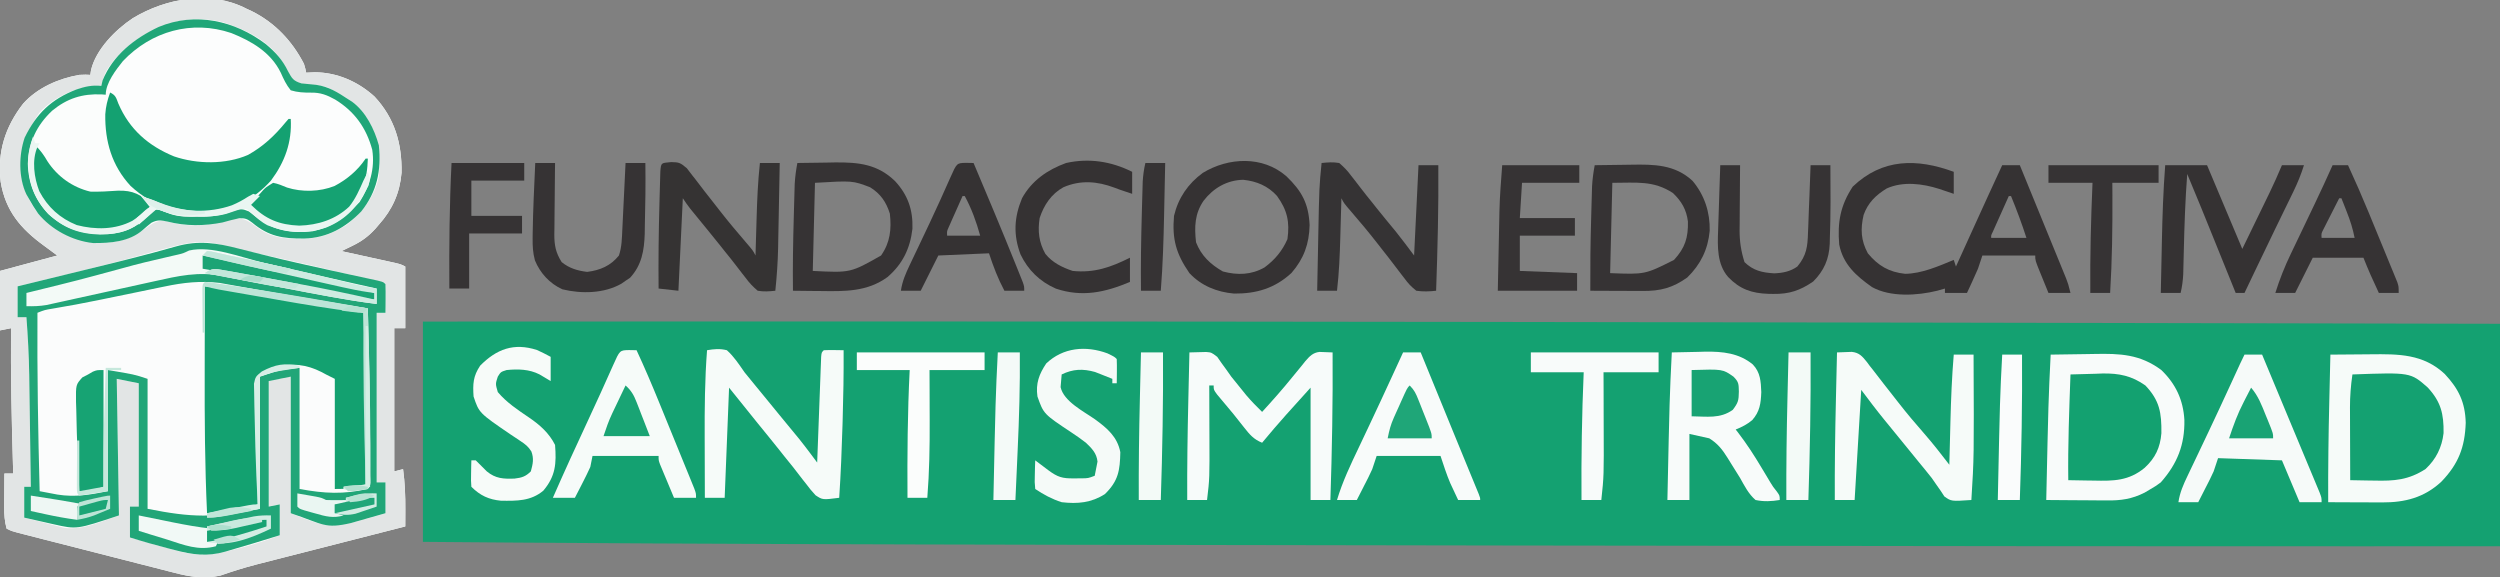 <?xml version="1.0" encoding="UTF-8"?>
<svg version="1.1" xmlns="http://www.w3.org/2000/svg" width="1135" height="262">
<rect width="100%" height="100%" fill="#808080" stroke="none"/>
<path d="M0 0 C35.375 -0.02 35.375 -0.02 48.186 -0.026 C49.453 -0.026 49.453 -0.026 50.746 -0.027 C89.201 -0.045 127.656 -0.054 166.111 -0.062 C169.424 -0.062 172.736 -0.063 176.049 -0.064 C271.311 -0.082 366.573 -0.068 697.585 0.495 C700.647 0.502 703.709 0.508 706.772 0.514 C761.681 0.622 816.59 0.732 871.498 0.848 C873.22 0.851 873.22 0.851 874.977 0.855 C897.651 0.903 920.326 0.951 943 1 C943 34.33 943 67.66 943 102 C897.582 102.019 897.582 102.019 880.167 102.022 C879.071 102.023 877.975 102.023 876.846 102.023 C794.453 102.04 712.06 102.005 492.635 101.661 C491.868 101.659 491.101 101.658 490.311 101.657 C484.104 101.646 477.897 101.635 471.691 101.624 C448.212 101.582 424.733 101.543 401.255 101.506 C363.516 101.447 325.778 101.385 288.039 101.316 C286.931 101.314 286.931 101.314 285.8 101.312 C204.256 101.163 122.713 100.923 41.17 100.327 C40.135 100.319 40.135 100.319 39.079 100.312 C26.052 100.216 13.026 100.107 0 100 C0 67 0 34 0 0 Z " fill="#14A171" transform="translate(192,146)"/>
<path d="M0 0 C0.759 0.351 1.519 0.701 2.301 1.062 C12.804 6.287 20.657 14.625 26 25 C26.684 27.324 26.684 27.324 27 29 C28.279 28.938 29.558 28.876 30.875 28.812 C41.055 28.86 50.484 33.009 58.008 39.816 C67.202 49.668 70.539 61.162 70.312 74.398 C69.51 83.644 66.162 91.141 60 98 C59.475 98.616 58.951 99.232 58.41 99.867 C55.2 103.387 52.067 105.638 47.766 107.707 C46.424 108.358 46.424 108.358 45.056 109.023 C44.377 109.345 43.699 109.668 43 110 C43.807 110.177 44.615 110.353 45.447 110.535 C49.09 111.333 52.733 112.135 56.375 112.938 C57.646 113.215 58.917 113.493 60.227 113.779 C61.438 114.047 62.65 114.314 63.898 114.59 C65.019 114.836 66.14 115.082 67.294 115.336 C70 116 70 116 72 117 C72 126.24 72 135.48 72 145 C70.35 145 68.7 145 67 145 C67 166.45 67 187.9 67 210 C68.32 209.67 69.64 209.34 71 209 C71.827 215.14 72.068 221.19 72.031 227.375 C72.029 228.111 72.027 228.847 72.024 229.605 C72.019 231.404 72.01 233.202 72 235 C71.102 235.229 70.204 235.458 69.278 235.694 C60.761 237.868 52.244 240.045 43.728 242.225 C39.352 243.345 34.975 244.464 30.597 245.581 C26.362 246.661 22.128 247.744 17.895 248.829 C16.29 249.24 14.685 249.65 13.079 250.058 C10.808 250.637 8.538 251.218 6.269 251.802 C5.197 252.077 5.197 252.077 4.104 252.357 C-1.309 253.767 -6.609 255.438 -11.891 257.285 C-19.046 258.931 -25.605 257.93 -32.609 256.088 C-33.417 255.885 -34.224 255.682 -35.057 255.472 C-37.695 254.806 -40.33 254.124 -42.965 253.441 C-44.808 252.972 -46.651 252.504 -48.495 252.036 C-52.342 251.058 -56.187 250.073 -60.031 249.083 C-64.964 247.812 -69.899 246.552 -74.836 245.296 C-79.547 244.098 -84.256 242.895 -88.965 241.691 C-90.315 241.347 -90.315 241.347 -91.692 240.995 C-94.228 240.346 -96.762 239.694 -99.297 239.041 C-100.051 238.848 -100.806 238.656 -101.584 238.457 C-106.77 237.115 -106.77 237.115 -109 236 C-109.908 232.687 -110.12 229.559 -110.098 226.137 C-110.094 225.25 -110.091 224.364 -110.088 223.451 C-110.08 222.539 -110.071 221.627 -110.062 220.688 C-110.058 219.756 -110.053 218.825 -110.049 217.865 C-110.037 215.577 -110.021 213.288 -110 211 C-108.68 211 -107.36 211 -106 211 C-106.03 209.995 -106.061 208.991 -106.092 207.956 C-106.718 186.964 -107.169 166.003 -107 145 C-108.65 145.33 -110.3 145.66 -112 146 C-112 137.09 -112 128.18 -112 119 C-103.42 116.69 -94.84 114.38 -86 112 C-88.932 109.8 -88.932 109.8 -91.895 107.641 C-102.529 99.93 -109.56 91.772 -111.719 78.426 C-113.269 65.055 -109.706 53.649 -101.477 43.035 C-94.995 35.81 -85.442 31.657 -76 30 C-73 29.875 -73 29.875 -71 30 C-70.889 29.264 -70.778 28.528 -70.664 27.77 C-68.409 18.363 -59.509 9.428 -51.688 4.25 C-36.535 -4.891 -16.296 -8.526 0 0 Z " fill="#FBFDFC" transform="translate(112,4)"/>
<path d="M0 0 C3.623 0.934 7.254 1.832 10.885 2.733 C11.643 2.922 12.401 3.11 13.182 3.305 C22.011 5.492 30.889 7.458 39.772 9.412 C40.537 9.581 41.302 9.75 42.09 9.923 C44.286 10.407 46.482 10.891 48.678 11.373 C49.355 11.522 50.033 11.671 50.731 11.825 C53.572 12.449 56.414 13.068 59.26 13.671 C65.169 14.934 65.169 14.934 66.272 16.037 C66.345 18.224 66.356 20.412 66.334 22.6 C66.325 23.797 66.316 24.995 66.307 26.229 C66.29 27.619 66.29 27.619 66.272 29.037 C64.952 29.037 63.632 29.037 62.272 29.037 C62.272 54.447 62.272 79.857 62.272 106.037 C63.592 106.037 64.912 106.037 66.272 106.037 C66.272 110.657 66.272 115.277 66.272 120.037 C63.419 120.855 60.565 121.667 57.709 122.475 C56.91 122.705 56.11 122.935 55.286 123.172 C54.101 123.506 54.101 123.506 52.893 123.846 C51.817 124.152 51.817 124.152 50.719 124.465 C38.593 127.302 38.017 124.952 23.272 120.037 C23.272 99.577 23.272 79.117 23.272 58.037 C19.972 58.697 16.672 59.357 13.272 60.037 C13.272 78.847 13.272 97.657 13.272 117.037 C14.922 116.707 16.572 116.377 18.272 116.037 C18.272 120.657 18.272 125.277 18.272 130.037 C10.838 132.371 3.385 134.633 -4.103 136.787 C-4.851 137.01 -5.599 137.233 -6.37 137.462 C-14.652 139.811 -21.34 138.897 -29.541 136.725 C-30.864 136.384 -30.864 136.384 -32.213 136.037 C-38.096 134.508 -43.933 132.872 -49.728 131.037 C-49.728 126.417 -49.728 121.797 -49.728 117.037 C-48.408 117.037 -47.088 117.037 -45.728 117.037 C-45.728 98.557 -45.728 80.077 -45.728 61.037 C-49.028 60.377 -52.328 59.717 -55.728 59.037 C-55.398 79.497 -55.068 99.957 -54.728 121.037 C-73.902 127.429 -73.902 127.429 -84.349 125.065 C-85.139 124.888 -85.928 124.71 -86.742 124.528 C-87.542 124.345 -88.341 124.163 -89.166 123.975 C-89.992 123.789 -90.819 123.602 -91.671 123.41 C-93.691 122.955 -95.71 122.497 -97.728 122.037 C-97.728 117.417 -97.728 112.797 -97.728 108.037 C-96.738 108.037 -95.748 108.037 -94.728 108.037 C-94.837 100.213 -94.949 92.388 -95.067 84.563 C-95.122 80.928 -95.175 77.293 -95.225 73.658 C-95.274 70.137 -95.326 66.617 -95.381 63.096 C-95.411 61.127 -95.437 59.158 -95.462 57.19 C-95.603 48.441 -96.07 39.76 -96.728 31.037 C-98.048 31.037 -99.368 31.037 -100.728 31.037 C-100.728 26.417 -100.728 21.797 -100.728 17.037 C-99.096 16.639 -97.463 16.242 -95.781 15.832 C-90.309 14.497 -84.837 13.159 -79.365 11.82 C-76.057 11.011 -72.748 10.202 -69.439 9.396 C-55.913 6.099 -42.402 2.797 -29.015 -1.028 C-18.54 -4.006 -10.475 -2.704 0 0 Z " fill="#FBFCFC" transform="translate(108.728,112.963)"/>
<path d="M0 0 C0.759 0.351 1.519 0.701 2.301 1.062 C12.804 6.287 20.657 14.625 26 25 C26.684 27.324 26.684 27.324 27 29 C28.279 28.938 29.558 28.876 30.875 28.812 C41.055 28.86 50.484 33.009 58.008 39.816 C67.202 49.668 70.539 61.162 70.312 74.398 C69.51 83.644 66.162 91.141 60 98 C59.475 98.616 58.951 99.232 58.41 99.867 C55.2 103.387 52.067 105.638 47.766 107.707 C46.424 108.358 46.424 108.358 45.056 109.023 C44.377 109.345 43.699 109.668 43 110 C43.807 110.177 44.615 110.353 45.447 110.535 C49.09 111.333 52.733 112.135 56.375 112.938 C57.646 113.215 58.917 113.493 60.227 113.779 C61.438 114.047 62.65 114.314 63.898 114.59 C65.019 114.836 66.14 115.082 67.294 115.336 C70 116 70 116 72 117 C72 126.24 72 135.48 72 145 C70.35 145 68.7 145 67 145 C67 166.45 67 187.9 67 210 C68.32 209.67 69.64 209.34 71 209 C71.827 215.14 72.068 221.19 72.031 227.375 C72.029 228.111 72.027 228.847 72.024 229.605 C72.019 231.404 72.01 233.202 72 235 C71.102 235.229 70.204 235.458 69.278 235.694 C60.761 237.868 52.244 240.045 43.728 242.225 C39.352 243.345 34.975 244.464 30.597 245.581 C26.362 246.661 22.128 247.744 17.895 248.829 C16.29 249.24 14.685 249.65 13.079 250.058 C10.808 250.637 8.538 251.218 6.269 251.802 C5.197 252.077 5.197 252.077 4.104 252.357 C-1.309 253.767 -6.609 255.438 -11.891 257.285 C-19.046 258.931 -25.605 257.93 -32.609 256.088 C-33.417 255.885 -34.224 255.682 -35.057 255.472 C-37.695 254.806 -40.33 254.124 -42.965 253.441 C-44.808 252.972 -46.651 252.504 -48.495 252.036 C-52.342 251.058 -56.187 250.073 -60.031 249.083 C-64.964 247.812 -69.899 246.552 -74.836 245.296 C-79.547 244.098 -84.256 242.895 -88.965 241.691 C-90.315 241.347 -90.315 241.347 -91.692 240.995 C-94.228 240.346 -96.762 239.694 -99.297 239.041 C-100.051 238.848 -100.806 238.656 -101.584 238.457 C-106.77 237.115 -106.77 237.115 -109 236 C-109.908 232.687 -110.12 229.559 -110.098 226.137 C-110.094 225.25 -110.091 224.364 -110.088 223.451 C-110.08 222.539 -110.071 221.627 -110.062 220.688 C-110.058 219.756 -110.053 218.825 -110.049 217.865 C-110.037 215.577 -110.021 213.288 -110 211 C-108.68 211 -107.36 211 -106 211 C-106.03 209.995 -106.061 208.991 -106.092 207.956 C-106.718 186.964 -107.169 166.003 -107 145 C-108.65 145.33 -110.3 145.66 -112 146 C-112 137.09 -112 128.18 -112 119 C-103.42 116.69 -94.84 114.38 -86 112 C-88.932 109.8 -88.932 109.8 -91.895 107.641 C-102.529 99.93 -109.56 91.772 -111.719 78.426 C-113.269 65.055 -109.706 53.649 -101.477 43.035 C-94.995 35.81 -85.442 31.657 -76 30 C-73 29.875 -73 29.875 -71 30 C-70.889 29.264 -70.778 28.528 -70.664 27.77 C-68.409 18.363 -59.509 9.428 -51.688 4.25 C-36.535 -4.891 -16.296 -8.526 0 0 Z M-60 23 C-64.261 28.511 -64.261 28.511 -66 35 C-66.583 35.003 -67.165 35.005 -67.766 35.008 C-77.604 35.472 -87.177 39.852 -94 47 C-100.886 57.046 -103.484 65.8 -102 78 C-99.247 88.203 -94.359 95.02 -85.445 100.609 C-75.736 106.131 -66.775 107.713 -55.812 104.875 C-51.359 103.383 -47.766 101.092 -44.008 98.305 C-41.923 96.95 -40.455 96.328 -38 96 C-36.298 96.464 -36.298 96.464 -34.562 96.938 C-25.177 99.475 -15.995 98.122 -6.777 95.559 C-2.933 94.785 -1.142 95.288 2.148 97.34 C3.628 98.402 5.107 99.464 6.586 100.527 C11.924 103.784 17.096 104.389 23.25 104.375 C24.375 104.373 24.375 104.373 25.523 104.37 C31.672 104.235 36.6 103.037 42 100 C43.052 99.422 44.104 98.845 45.188 98.25 C52.328 92.538 58.243 85.161 60 76 C60.949 63.65 58.96 54.676 51.066 45.043 C47.527 41.544 43.406 39.251 39 37 C38.371 36.626 37.742 36.252 37.094 35.867 C34.292 34.707 31.708 34.736 28.688 34.562 C22.651 33.716 22.651 33.716 19.945 30.742 C18.834 28.832 17.758 26.901 16.715 24.953 C10.846 14.847 0.282 9.743 -10.441 6.191 C-29.339 1.29 -47.196 9.114 -60 23 Z M-34.438 108.188 C-35.2 108.384 -35.962 108.581 -36.748 108.783 C-40.816 109.843 -44.867 110.96 -48.912 112.105 C-60.754 115.448 -72.664 118.429 -84.625 121.312 C-86.518 121.771 -88.412 122.23 -90.305 122.689 C-94.869 123.796 -99.434 124.899 -104 126 C-104 130.62 -104 135.24 -104 140 C-102.68 140 -101.36 140 -100 140 C-99.245 150.016 -98.815 159.981 -98.684 170.027 C-98.663 171.396 -98.642 172.765 -98.621 174.133 C-98.566 177.679 -98.516 181.225 -98.468 184.771 C-98.417 188.412 -98.362 192.053 -98.307 195.693 C-98.2 202.796 -98.098 209.898 -98 217 C-98.99 217 -99.98 217 -101 217 C-101 221.62 -101 226.24 -101 231 C-97.649 231.87 -94.296 232.721 -90.938 233.562 C-89.995 233.809 -89.052 234.056 -88.08 234.311 C-87.155 234.539 -86.23 234.768 -85.277 235.004 C-84.434 235.219 -83.591 235.433 -82.722 235.655 C-74.082 236.751 -65.984 232.661 -58 230 C-58.33 209.54 -58.66 189.08 -59 168 C-55.7 168.66 -52.4 169.32 -49 170 C-49 188.48 -49 206.96 -49 226 C-50.32 226 -51.64 226 -53 226 C-53 230.62 -53 235.24 -53 240 C-48.938 241.148 -44.876 242.294 -40.812 243.438 C-39.662 243.763 -38.512 244.088 -37.326 244.424 C-35.658 244.893 -35.658 244.893 -33.957 245.371 C-32.425 245.803 -32.425 245.803 -30.863 246.244 C-21.343 248.758 -13.952 247.742 -4.562 245.188 C-3.564 244.926 -2.566 244.665 -1.537 244.396 C4.118 242.891 9.561 241.159 15 239 C15 234.38 15 229.76 15 225 C13.35 225.33 11.7 225.66 10 226 C10 207.19 10 188.38 10 169 C13.3 168.34 16.6 167.68 20 167 C20 187.46 20 207.92 20 229 C35.339 235.109 35.339 235.109 49 233 C52.777 231.953 52.777 231.953 54.574 231.466 C57.392 230.678 60.195 229.833 63 229 C63 224.38 63 219.76 63 215 C61.68 215 60.36 215 59 215 C59 189.59 59 164.18 59 138 C60.32 138 61.64 138 63 138 C63 133.71 63 129.42 63 125 C55.739 122.89 48.41 121.094 41.062 119.312 C40.348 119.139 39.633 118.965 38.897 118.786 C26.412 115.755 13.886 112.94 1.321 110.259 C0.068 109.991 -1.186 109.722 -2.477 109.445 C-4.117 109.098 -4.117 109.098 -5.792 108.743 C-8.091 108.21 -10.372 107.595 -12.636 106.926 C-20.201 104.844 -26.998 106.173 -34.438 108.188 Z " fill="#E2E5E5" transform="translate(112,4)"/>
<path d="M0 0 C3.623 0.934 7.254 1.832 10.885 2.733 C11.643 2.922 12.401 3.11 13.182 3.305 C22.011 5.492 30.889 7.458 39.772 9.412 C40.537 9.581 41.302 9.75 42.09 9.923 C44.286 10.407 46.482 10.891 48.678 11.373 C49.355 11.522 50.033 11.671 50.731 11.825 C53.572 12.449 56.414 13.068 59.26 13.671 C65.169 14.934 65.169 14.934 66.272 16.037 C66.345 18.224 66.356 20.412 66.334 22.6 C66.325 23.797 66.316 24.995 66.307 26.229 C66.29 27.619 66.29 27.619 66.272 29.037 C64.952 29.037 63.632 29.037 62.272 29.037 C62.272 54.447 62.272 79.857 62.272 106.037 C63.592 106.037 64.912 106.037 66.272 106.037 C66.272 110.657 66.272 115.277 66.272 120.037 C63.419 120.855 60.565 121.667 57.709 122.475 C56.91 122.705 56.11 122.935 55.286 123.172 C54.101 123.506 54.101 123.506 52.893 123.846 C51.817 124.152 51.817 124.152 50.719 124.465 C38.593 127.302 38.017 124.952 23.272 120.037 C23.272 99.577 23.272 79.117 23.272 58.037 C19.972 58.697 16.672 59.357 13.272 60.037 C13.272 78.847 13.272 97.657 13.272 117.037 C14.922 116.707 16.572 116.377 18.272 116.037 C18.272 120.657 18.272 125.277 18.272 130.037 C10.838 132.371 3.385 134.633 -4.103 136.787 C-4.851 137.01 -5.599 137.233 -6.37 137.462 C-14.652 139.811 -21.34 138.897 -29.541 136.725 C-30.864 136.384 -30.864 136.384 -32.213 136.037 C-38.096 134.508 -43.933 132.872 -49.728 131.037 C-49.728 126.417 -49.728 121.797 -49.728 117.037 C-48.408 117.037 -47.088 117.037 -45.728 117.037 C-45.728 98.557 -45.728 80.077 -45.728 61.037 C-49.028 60.377 -52.328 59.717 -55.728 59.037 C-55.398 79.497 -55.068 99.957 -54.728 121.037 C-73.902 127.429 -73.902 127.429 -84.349 125.065 C-85.139 124.888 -85.928 124.71 -86.742 124.528 C-87.542 124.345 -88.341 124.163 -89.166 123.975 C-89.992 123.789 -90.819 123.602 -91.671 123.41 C-93.691 122.955 -95.71 122.497 -97.728 122.037 C-97.728 117.417 -97.728 112.797 -97.728 108.037 C-96.738 108.037 -95.748 108.037 -94.728 108.037 C-94.837 100.213 -94.949 92.388 -95.067 84.563 C-95.122 80.928 -95.175 77.293 -95.225 73.658 C-95.274 70.137 -95.326 66.617 -95.381 63.096 C-95.411 61.127 -95.437 59.158 -95.462 57.19 C-95.603 48.441 -96.07 39.76 -96.728 31.037 C-98.048 31.037 -99.368 31.037 -100.728 31.037 C-100.728 26.417 -100.728 21.797 -100.728 17.037 C-99.096 16.639 -97.463 16.242 -95.781 15.832 C-90.309 14.497 -84.837 13.159 -79.365 11.82 C-76.057 11.011 -72.748 10.202 -69.439 9.396 C-55.913 6.099 -42.402 2.797 -29.015 -1.028 C-18.54 -4.006 -10.475 -2.704 0 0 Z M-34.044 17.119 C-35.1 17.334 -36.155 17.549 -37.242 17.77 C-40.594 18.454 -43.942 19.152 -47.291 19.85 C-51.687 20.756 -56.084 21.657 -60.482 22.557 C-62.066 22.883 -62.066 22.883 -63.683 23.216 C-70.702 24.654 -77.733 25.981 -84.803 27.147 C-88.374 27.732 -88.374 27.732 -91.728 29.037 C-91.887 56.053 -91.446 83.032 -90.728 110.037 C-89.001 110.37 -87.273 110.697 -85.544 111.022 C-84.101 111.296 -84.101 111.296 -82.629 111.576 C-74.56 112.86 -67.855 111.663 -59.728 110.037 C-59.728 91.887 -59.728 73.737 -59.728 55.037 C-47.728 57.037 -47.728 57.037 -41.728 59.037 C-41.728 78.507 -41.728 97.977 -41.728 118.037 C-21.558 122.072 -11.606 122.213 9.272 118.037 C9.272 98.237 9.272 78.437 9.272 58.037 C18.272 55.037 18.272 55.037 27.272 54.037 C27.272 72.187 27.272 90.337 27.272 109.037 C38.867 111.146 46.953 111.519 58.272 109.037 C59.952 107.358 59.4 105.293 59.411 103.051 C59.408 101.979 59.408 101.979 59.405 100.885 C59.406 100.134 59.407 99.383 59.409 98.609 C59.411 96.106 59.404 93.603 59.397 91.1 C59.396 90.247 59.395 89.393 59.394 88.514 C59.369 68.015 58.853 47.527 58.272 27.037 C57.365 26.887 56.457 26.737 55.523 26.582 C51.976 25.994 48.43 25.405 44.883 24.815 C43.268 24.547 41.653 24.279 40.037 24.011 C30.83 22.486 21.629 20.935 12.44 19.303 C10.864 19.025 9.287 18.747 7.711 18.47 C5.45 18.071 3.191 17.67 0.933 17.26 C-1.164 16.879 -3.262 16.508 -5.361 16.139 C-6.546 15.926 -7.73 15.713 -8.951 15.493 C-17.676 14.441 -25.48 15.306 -34.044 17.119 Z " fill="#21A678" transform="translate(108.728,112.963)"/>
<path d="M0 0 C6.38 4.629 10.592 8.649 13.625 16 C14.947 18.945 14.947 18.945 17.188 21.188 C20.584 22.076 23.598 22.421 27.077 22.625 C35.286 23.138 40.99 26.534 46.562 32.562 C51.469 38.832 54.315 45.328 54.375 53.312 C54.389 54.181 54.403 55.05 54.418 55.945 C54.188 58.188 54.188 58.188 52.188 60.188 C51.693 57.218 51.693 57.218 51.188 54.188 C50.703 54.719 50.218 55.25 49.719 55.797 C43.989 61.835 37.798 66.808 29.184 67.391 C21.627 67.49 15.258 66.924 8.188 64.188 C6.867 65.507 5.548 66.828 4.188 68.188 C2.703 67.692 2.703 67.692 1.188 67.188 C2.054 66.569 2.92 65.95 3.812 65.312 C10.685 59.545 14.494 50.856 16.188 42.188 C16.381 39.785 16.345 37.601 16.188 35.188 C15.37 36.166 15.37 36.166 14.535 37.164 C7.143 45.731 -1.042 53.289 -12.772 54.368 C-27.383 55.277 -39.4 52.948 -50.812 43.188 C-56.162 38.041 -59.786 32.94 -62.812 26.188 C-63.472 25.198 -64.132 24.207 -64.812 23.188 C-65.594 21.301 -65.594 21.301 -65.812 19.188 C-61.014 7.636 -51.639 0.174 -40.512 -4.852 C-27.074 -9.685 -11.942 -7.499 0 0 Z " fill="#FCFDFD" transform="translate(114.812,19.812)"/>
<path d="M0 0 C9.645 1.147 19.228 2.445 28.797 4.129 C29.919 4.323 31.041 4.518 32.197 4.718 C34.533 5.124 36.869 5.532 39.204 5.941 C42.784 6.568 46.364 7.19 49.945 7.811 C52.229 8.208 54.513 8.606 56.797 9.004 C57.863 9.189 58.93 9.375 60.029 9.566 C61.018 9.739 62.007 9.913 63.026 10.092 C63.893 10.244 64.76 10.395 65.653 10.552 C67.794 10.961 69.892 11.447 72 12 C72.869 38.007 73.13 63.979 73 90 C71.418 90.338 69.834 90.67 68.25 91 C66.927 91.278 66.927 91.278 65.578 91.562 C63 92 63 92 59 92 C59 75.5 59 59 59 42 C57.68 41.34 56.36 40.68 55 40 C54.024 39.47 54.024 39.47 53.027 38.93 C46.107 35.437 39.608 34.61 32.113 36.871 C27.739 38.402 27.739 38.402 24 41 C23.906 42.811 23.883 44.625 23.886 46.438 C23.887 48.179 23.887 48.179 23.887 49.956 C23.892 51.22 23.897 52.483 23.902 53.785 C23.904 55.071 23.905 56.357 23.907 57.682 C23.91 61.106 23.92 64.531 23.931 67.955 C23.942 71.447 23.946 74.94 23.951 78.432 C23.962 85.288 23.979 92.144 24 99 C16.345 100.908 8.882 102.484 1 103 C-0.006 81.428 -0.126 59.9 -0.069 38.31 C-0.058 33.971 -0.054 29.632 -0.049 25.293 C-0.038 16.862 -0.021 8.431 0 0 Z " fill="#13A170" transform="translate(93,130)"/>
<path d="M0 0 C4.535 -0.05 9.07 -0.086 13.605 -0.11 C15.144 -0.12 16.683 -0.133 18.222 -0.151 C30.906 -0.291 42.141 -0.346 51.914 8.789 C58.219 15.523 61.196 21.651 61.438 30.938 C61.065 42.086 58.104 49.677 50.371 57.688 C42.606 64.894 33.904 67.139 23.512 67.098 C22.809 67.096 22.105 67.095 21.381 67.093 C19.15 67.088 16.919 67.075 14.688 67.062 C13.169 67.057 11.65 67.053 10.131 67.049 C6.421 67.038 2.71 67.021 -1 67 C-1.068 51.7 -0.872 36.42 -0.5 21.125 C-0.452 19.057 -0.403 16.99 -0.355 14.922 C-0.24 9.948 -0.121 4.974 0 0 Z " fill="#F6FBF9" transform="translate(1058,161)"/>
<path d="M0 0 C4.944 -0.1 9.887 -0.172 14.832 -0.22 C16.509 -0.24 18.187 -0.267 19.865 -0.302 C31.497 -0.537 40.581 -0.196 50.25 7 C56.814 13.337 60.191 20.582 60.71 29.66 C60.903 40.917 57.521 49.5 50 58 C47.633 59.73 47.633 59.73 45.125 61.188 C44.303 61.676 43.48 62.165 42.633 62.668 C36.915 65.561 31.892 66.282 25.539 66.195 C24.748 66.192 23.958 66.19 23.143 66.187 C20.637 66.176 18.131 66.151 15.625 66.125 C13.918 66.115 12.211 66.106 10.504 66.098 C6.336 66.076 2.168 66.041 -2 66 C-1.013 20.81 -1.013 20.81 0 0 Z " fill="#F8FBFA" transform="translate(931,161)"/>
<path d="M0 0 C0 3.3 0 6.6 0 10 C-2.214 9.251 -4.427 8.503 -6.641 7.754 C-14.14 5.358 -23.061 4.224 -30.438 7.562 C-35.374 10.568 -38.959 14.073 -40.918 19.582 C-42.398 25.996 -42.165 31.164 -39 37 C-34.281 42.712 -29.324 45.54 -22.062 46.312 C-14.554 46.231 -6.855 42.829 0 40 C0.33 40.99 0.66 41.98 1 43 C1.423 42.068 1.846 41.137 2.282 40.177 C3.88 36.656 5.48 33.136 7.079 29.615 C7.766 28.103 8.452 26.592 9.139 25.08 C13.395 15.705 17.672 6.341 22 -3 C24.64 -3 27.28 -3 30 -3 C32.854 3.97 35.706 10.942 38.554 17.915 C39.876 21.153 41.199 24.39 42.525 27.627 C44.05 31.349 45.57 35.073 47.09 38.797 C47.566 39.957 48.042 41.118 48.532 42.314 C48.973 43.394 49.413 44.475 49.867 45.589 C50.256 46.539 50.644 47.49 51.045 48.469 C52 51 52 51 53 55 C49.7 55 46.4 55 43 55 C41.996 52.543 40.996 50.085 40 47.625 C39.714 46.926 39.428 46.228 39.133 45.508 C37 40.227 37 40.227 37 38 C29.08 38 21.16 38 13 38 C12.34 39.98 11.68 41.96 11 44 C10.151 45.97 9.277 47.929 8.375 49.875 C7.706 51.325 7.706 51.325 7.023 52.805 C6.686 53.529 6.348 54.254 6 55 C2.7 55 -0.6 55 -4 55 C-4 54.34 -4 53.68 -4 53 C-5.136 53.322 -6.271 53.645 -7.441 53.977 C-16.509 56.231 -28.751 56.994 -37.113 52.328 C-44.281 47.283 -50.258 41.983 -52 33 C-52.841 22.82 -51.464 15.298 -45.875 6.75 C-32.407 -6.133 -16.737 -6.136 0 0 Z M25 11 C23.664 13.978 22.331 16.957 21 19.938 C20.618 20.788 20.237 21.638 19.844 22.514 C19.483 23.323 19.122 24.131 18.75 24.965 C18.247 26.088 18.247 26.088 17.734 27.234 C16.936 28.835 16.936 28.835 17 30 C22.28 30 27.56 30 33 30 C30.919 23.55 28.578 17.268 26 11 C25.67 11 25.34 11 25 11 Z " fill="#353233" transform="translate(887,78)"/>
<path d="M0 0 C3.958 -0.118 7.916 -0.188 11.875 -0.25 C13.538 -0.3 13.538 -0.3 15.234 -0.352 C23.067 -0.444 30.51 0.292 36.768 5.46 C40.244 9.084 40.419 13.138 40.625 18 C40.427 23.162 39.97 26.81 36.512 30.734 C34.206 32.665 31.783 33.9 29 35 C29.551 35.705 29.551 35.705 30.113 36.425 C34.009 41.504 37.413 46.754 40.688 52.25 C41.627 53.819 42.568 55.387 43.512 56.953 C43.919 57.635 44.326 58.318 44.745 59.021 C46.001 61.071 46.001 61.071 47.656 63.128 C49 65 49 65 49 67 C45.175 67.623 41.808 67.806 38 67 C34.818 64.202 33.047 60.673 31 57 C29.872 55.148 28.721 53.314 27.557 51.485 C26.786 50.272 26.028 49.052 25.283 47.824 C22.944 44.066 20.785 41.322 17 39 C14.03 38.34 11.06 37.68 8 37 C8 46.9 8 56.8 8 67 C4.7 67 1.4 67 -2 67 C-1.013 20.616 -1.013 20.616 0 0 Z " fill="#F8FBFA" transform="translate(759,160)"/>
<path d="M0 0 C1.612 -0.055 3.224 -0.094 4.836 -0.126 C5.733 -0.15 6.631 -0.173 7.556 -0.197 C10 0 10 0 12.629 2.02 C13.586 3.402 13.586 3.402 14.562 4.812 C15.655 6.311 15.655 6.311 16.77 7.84 C17.506 8.883 18.242 9.926 19 11 C20.567 12.972 22.15 14.931 23.75 16.875 C24.446 17.739 25.142 18.602 25.859 19.492 C28.116 22.136 30.512 24.573 33 27 C37.712 21.864 42.311 16.676 46.688 11.25 C48.123 9.499 49.561 7.749 51 6 C51.534 5.331 52.067 4.662 52.617 3.973 C54.533 1.772 56.049 0.105 59.037 -0.226 C60.099 -0.186 60.099 -0.186 61.184 -0.145 C63.073 -0.073 63.073 -0.073 65 0 C65.156 22.354 64.729 44.659 64 67 C61.03 67 58.06 67 55 67 C55 50.17 55 33.34 55 16 C47.517 24.231 40.075 32.425 33 41 C29.187 39.483 27.327 37.255 24.812 34.062 C24.036 33.085 23.26 32.108 22.461 31.102 C21.649 30.078 20.837 29.055 20 28 C19.141 26.963 18.279 25.93 17.414 24.898 C16.597 23.921 15.78 22.944 14.938 21.938 C14.183 21.039 13.429 20.141 12.652 19.215 C11 17 11 17 11 15 C10.34 15 9.68 15 9 15 C9.005 16.184 9.01 17.369 9.016 18.589 C9.034 23.03 9.046 27.472 9.055 31.913 C9.06 33.826 9.067 35.74 9.075 37.653 C9.162 57.217 9.162 57.217 8 67 C5.03 67 2.06 67 -1 67 C-1.071 51.888 -0.857 36.795 -0.5 21.688 C-0.452 19.567 -0.403 17.447 -0.355 15.326 C-0.239 10.217 -0.121 5.109 0 0 Z " fill="#F7FBFA" transform="translate(540,160)"/>
<path d="M0 0 C1.434 -0.07 2.87 -0.119 4.305 -0.161 C5.104 -0.19 5.903 -0.22 6.727 -0.251 C10.098 0.121 11.426 1.722 13.498 4.266 C13.952 4.879 14.407 5.493 14.875 6.125 C15.63 7.072 15.63 7.072 16.4 8.039 C17.96 10.007 19.481 12.001 21 14 C21.927 15.187 22.857 16.372 23.789 17.555 C25.147 19.278 26.502 21.002 27.846 22.736 C31.635 27.608 35.612 32.3 39.678 36.943 C43.637 41.488 47.333 46.217 51 51 C51.038 49.474 51.038 49.474 51.076 47.917 C51.171 44.074 51.271 40.231 51.372 36.388 C51.415 34.738 51.457 33.087 51.497 31.437 C51.748 21.263 52.159 11.145 53 1 C55.97 1 58.94 1 62 1 C62.206 47.59 62.206 47.59 61 67 C51.873 67.625 51.873 67.625 48.73 65.375 C48.221 64.591 47.712 63.807 47.188 63 C46.546 62.085 45.904 61.17 45.242 60.227 C44.502 59.162 43.762 58.097 43 57 C40.979 54.424 38.894 51.902 36.812 49.375 C35.692 47.998 34.572 46.62 33.453 45.242 C31.133 42.391 28.81 39.542 26.484 36.695 C25.911 35.992 25.338 35.289 24.747 34.565 C23.662 33.235 22.577 31.907 21.49 30.58 C17.864 26.131 14.45 21.601 11 17 C10.01 33.5 9.02 50 8 67 C5.03 67 2.06 67 -1 67 C-1.071 51.888 -0.857 36.795 -0.5 21.688 C-0.452 19.567 -0.403 17.447 -0.355 15.326 C-0.239 10.217 -0.121 5.109 0 0 Z " fill="#F6FBF9" transform="translate(834,160)"/>
<path d="M0 0 C3.23 -0.548 5.778 -0.8 9 0 C12.25 2.899 14.522 6.439 17 10 C18.462 11.826 19.942 13.639 21.438 15.438 C22.189 16.354 22.941 17.271 23.715 18.215 C24.469 19.134 25.223 20.053 26 21 C28.247 23.745 30.493 26.491 32.738 29.238 C34.274 31.113 35.813 32.986 37.355 34.855 C38.125 35.79 38.895 36.725 39.688 37.688 C40.372 38.516 41.056 39.345 41.762 40.199 C43.599 42.498 45.378 44.819 47.14 47.175 C47.677 47.892 48.213 48.61 48.766 49.348 C49.173 49.893 49.581 50.438 50 51 C50.023 50.376 50.046 49.752 50.069 49.109 C50.307 42.636 50.551 36.164 50.8 29.693 C50.891 27.274 50.982 24.856 51.07 22.438 C51.197 18.97 51.33 15.503 51.465 12.035 C51.503 10.947 51.542 9.858 51.582 8.737 C51.622 7.736 51.662 6.735 51.703 5.703 C51.736 4.817 51.769 3.931 51.804 3.018 C52 1 52 1 53 0 C56 -0.142 58.998 -0.042 62 0 C62.061 10.614 61.89 21.204 61.562 31.812 C61.529 32.92 61.529 32.92 61.496 34.05 C61.166 45.044 60.735 56.025 60 67 C52.455 67.963 52.455 67.963 49.261 65.849 C47.679 64.186 46.304 62.469 44.938 60.625 C44.426 59.982 43.914 59.338 43.386 58.675 C41.901 56.801 40.45 54.902 39 53 C37.691 51.372 36.379 49.747 35.062 48.125 C34.445 47.344 33.828 46.563 33.191 45.758 C29.804 41.495 26.358 37.28 22.918 33.059 C18.58 27.73 14.293 22.366 10 17 C9.34 33.5 8.68 50 8 67 C5.03 67 2.06 67 -1 67 C-1.025 60.191 -1.043 53.381 -1.055 46.572 C-1.06 44.263 -1.067 41.954 -1.075 39.645 C-1.124 26.39 -1.021 13.219 0 0 Z " fill="#F6FBF9" transform="translate(321,159)"/>
<path d="M0 0 C2.613 1.307 2.7 2.377 3.75 5.062 C8.777 16.748 17.339 24.211 29 29 C39.409 32.561 52.443 32.763 62.613 28.324 C69.495 24.506 74.721 19.562 79.688 13.504 C80.121 13.008 80.554 12.511 81 12 C81.33 12 81.66 12 82 12 C82.587 22.567 79.331 31.535 73 40 C65.709 48.115 56.041 53.574 45.059 54.238 C31.098 54.574 19.86 52.214 9.285 42.41 C0.743 33.173 -2.39 22.151 -2.203 9.855 C-1.949 6.288 -1.219 3.352 0 0 Z " fill="#14A171" transform="translate(50,42)"/>
<path d="M0 0 C26.343 -0.954 26.343 -0.954 34.137 5.871 C40.141 12.314 41.527 17.913 41.379 26.637 C40.657 33.042 37.944 38.546 33.188 42.938 C25.455 47.941 19.001 48.407 10 48.188 C8.939 48.174 7.878 48.16 6.785 48.146 C4.19 48.111 1.595 48.062 -1 48 C-1.025 42.45 -1.043 36.9 -1.055 31.35 C-1.06 29.464 -1.067 27.579 -1.075 25.693 C-1.088 22.973 -1.093 20.252 -1.098 17.531 C-1.103 16.698 -1.108 15.864 -1.113 15.005 C-1.114 9.913 -0.731 5.041 0 0 Z " fill="#14A171" transform="translate(1068,170)"/>
<path d="M0 0 C3.791 -0.147 7.582 -0.235 11.375 -0.312 C12.966 -0.375 12.966 -0.375 14.59 -0.439 C22.084 -0.554 27.804 0.617 34 5 C40.487 11.838 41.378 17.388 41.273 26.672 C40.738 33.194 38.501 37.941 33.688 42.375 C26.479 48.345 19.549 48.395 10.562 48.188 C9.449 48.174 8.336 48.16 7.189 48.146 C4.459 48.111 1.73 48.062 -1 48 C-1.214 31.988 -0.57 15.998 0 0 Z " fill="#13A170" transform="translate(940,170)"/>
<path d="M0 0 C1.134 0.021 2.269 0.041 3.438 0.062 C7.083 7.919 10.471 15.858 13.738 23.879 C14.22 25.057 14.701 26.235 15.197 27.449 C16.204 29.917 17.21 32.385 18.214 34.854 C19.503 38.019 20.796 41.183 22.091 44.346 C23.331 47.376 24.566 50.409 25.801 53.441 C26.266 54.578 26.732 55.714 27.212 56.885 C27.636 57.93 28.06 58.976 28.497 60.053 C28.873 60.975 29.249 61.896 29.636 62.846 C30.438 65.062 30.438 65.062 30.438 67.062 C27.137 67.062 23.837 67.062 20.438 67.062 C19.267 64.273 18.101 61.481 16.938 58.688 C16.604 57.893 16.27 57.099 15.926 56.281 C15.452 55.14 15.452 55.14 14.969 53.977 C14.675 53.275 14.382 52.573 14.08 51.85 C13.438 50.062 13.438 50.062 13.438 48.062 C3.538 48.062 -6.362 48.062 -16.562 48.062 C-16.892 49.712 -17.223 51.362 -17.562 53.062 C-18.701 55.545 -19.867 57.956 -21.125 60.375 C-21.454 61.02 -21.784 61.665 -22.123 62.33 C-22.931 63.91 -23.746 65.487 -24.562 67.062 C-27.863 67.062 -31.163 67.062 -34.562 67.062 C-29.35 55.157 -23.933 43.353 -18.44 31.574 C-14.615 23.362 -10.857 15.123 -7.19 6.838 C-4.18 0.073 -4.18 0.073 0 0 Z " fill="#F6FBF9" transform="translate(285.562,158.938)"/>
<path d="M0 0 C2.64 0 5.28 0 8 0 C11.975 9.528 15.946 19.058 19.913 28.589 C21.869 33.287 23.828 37.984 25.791 42.679 C26.913 45.363 28.032 48.049 29.15 50.735 C29.674 51.993 30.2 53.251 30.727 54.508 C31.455 56.246 32.179 57.986 32.902 59.727 C33.31 60.702 33.717 61.677 34.136 62.682 C35 65 35 65 35 67 C31.7 67 28.4 67 25 67 C21.04 57.595 21.04 57.595 17 48 C7.43 47.67 -2.14 47.34 -12 47 C-12.66 48.98 -13.32 50.96 -14 53 C-14.544 54.23 -15.116 55.45 -15.727 56.648 C-16.036 57.261 -16.345 57.873 -16.664 58.504 C-16.981 59.121 -17.298 59.739 -17.625 60.375 C-17.95 61.016 -18.275 61.656 -18.609 62.316 C-19.403 63.879 -20.201 65.44 -21 67 C-23.97 67 -26.94 67 -30 67 C-29.36 62.623 -27.729 58.935 -25.824 54.988 C-25.503 54.31 -25.181 53.632 -24.85 52.934 C-23.801 50.724 -22.744 48.519 -21.688 46.312 C-20.597 44.019 -19.508 41.725 -18.42 39.431 C-17.685 37.882 -16.95 36.335 -16.214 34.787 C-12.776 27.549 -9.409 20.28 -6.062 13 C-5.095 10.896 -4.128 8.792 -3.16 6.688 C-2.764 5.825 -2.369 4.963 -1.961 4.074 C-1.327 2.707 -0.674 1.348 0 0 Z " fill="#F6FAF9" transform="translate(1019,161)"/>
<path d="M0 0 C2.64 0 5.28 0 8 0 C11.604 8.809 15.207 17.617 18.811 26.426 C19.397 27.86 19.397 27.86 19.996 29.324 C20.789 31.261 21.581 33.199 22.373 35.137 C24.445 40.205 26.522 45.271 28.606 50.335 C29.024 51.352 29.442 52.37 29.873 53.418 C30.676 55.372 31.48 57.326 32.286 59.278 C32.643 60.147 33 61.016 33.367 61.912 C33.684 62.679 34 63.447 34.326 64.238 C35 66 35 66 35 67 C31.7 67 28.4 67 25 67 C24.223 65.357 23.454 63.71 22.688 62.062 C22.258 61.146 21.829 60.229 21.387 59.285 C19.696 55.279 18.375 51.125 17 47 C7.43 47 -2.14 47 -12 47 C-12.66 48.98 -13.32 50.96 -14 53 C-14.544 54.23 -15.116 55.45 -15.727 56.648 C-16.036 57.261 -16.345 57.873 -16.664 58.504 C-16.981 59.121 -17.298 59.739 -17.625 60.375 C-17.95 61.016 -18.275 61.656 -18.609 62.316 C-19.403 63.879 -20.201 65.44 -21 67 C-23.97 67 -26.94 67 -30 67 C-27.498 58.632 -23.81 50.922 -20.062 43.062 C-19.057 40.939 -18.053 38.814 -17.049 36.69 C-16.37 35.252 -15.69 33.814 -15.009 32.377 C-11.648 25.272 -8.349 18.14 -5.062 11 C-4.549 9.885 -4.035 8.77 -3.506 7.621 C-2.337 5.081 -1.168 2.541 0 0 Z " fill="#F8FBFA" transform="translate(637,160)"/>
<path d="M0 0 C3.592 0.056 4.143 0.308 7.07 2.766 C7.932 3.837 8.769 4.93 9.582 6.039 C10.042 6.623 10.502 7.207 10.977 7.809 C12.43 9.661 13.849 11.536 15.27 13.414 C16.642 15.174 18.022 16.926 19.404 18.678 C20.313 19.834 21.219 20.993 22.122 22.154 C25.891 26.994 29.823 31.683 33.83 36.328 C37.171 40.217 37.171 40.217 38.27 42.414 C38.307 41.092 38.307 41.092 38.345 39.743 C38.442 36.42 38.541 33.097 38.642 29.774 C38.685 28.345 38.726 26.917 38.767 25.489 C39.005 17.101 39.365 8.762 40.27 0.414 C43.24 0.414 46.21 0.414 49.27 0.414 C49.15 6.906 49.026 13.398 48.897 19.89 C48.854 22.095 48.812 24.299 48.772 26.504 C48.714 29.689 48.65 32.874 48.586 36.059 C48.561 37.516 48.561 37.516 48.535 39.002 C48.397 45.509 47.939 51.941 47.27 58.414 C44.354 58.707 42.119 58.9 39.27 58.414 C36.966 56.438 35.518 54.922 33.77 52.539 C33.3 51.943 32.831 51.346 32.347 50.732 C31.402 49.527 30.467 48.314 29.542 47.093 C27.873 44.891 26.134 42.748 24.395 40.602 C23.466 39.43 23.466 39.43 22.52 38.234 C20.678 35.926 18.823 33.632 16.957 31.344 C16.37 30.624 15.784 29.905 15.179 29.163 C14.007 27.727 12.835 26.292 11.661 24.858 C11.122 24.197 10.583 23.536 10.027 22.855 C9.544 22.265 9.061 21.674 8.563 21.065 C7.391 19.57 6.323 17.995 5.27 16.414 C4.61 30.274 3.95 44.134 3.27 58.414 C0.3 58.084 -2.67 57.754 -5.73 57.414 C-5.854 44.745 -5.708 32.09 -5.357 19.426 C-5.314 17.873 -5.273 16.321 -5.233 14.768 C-5.176 12.571 -5.113 10.373 -5.047 8.176 C-5.01 6.897 -4.974 5.617 -4.936 4.3 C-4.63 -0.003 -4.464 0.496 0 0 Z " fill="#353333" transform="translate(304.73,73.586)"/>
<path d="M0 0 C2.916 -0.293 5.151 -0.486 8 0 C10.304 1.975 11.751 3.492 13.5 5.875 C14.2 6.764 14.2 6.764 14.914 7.671 C15.856 8.873 16.788 10.082 17.71 11.299 C19.466 13.614 21.296 15.867 23.125 18.125 C23.754 18.919 24.383 19.713 25.031 20.531 C27.886 24.111 30.807 27.637 33.727 31.164 C36.569 34.71 39.273 38.364 42 42 C42.66 28.47 43.32 14.94 44 1 C46.97 1 49.94 1 53 1 C53.164 20.021 52.659 38.993 52 58 C48.933 58.341 46.06 58.451 43 58 C40.64 56.085 39.339 54.76 37.625 52.375 C37.169 51.791 36.714 51.207 36.244 50.605 C35.287 49.373 34.341 48.132 33.407 46.882 C31.602 44.467 29.736 42.102 27.868 39.736 C26.957 38.58 26.05 37.422 25.147 36.26 C21.378 31.419 17.447 26.731 13.439 22.086 C10.099 18.197 10.099 18.197 9 16 C8.975 16.917 8.95 17.834 8.924 18.779 C8.828 22.227 8.729 25.675 8.628 29.123 C8.585 30.606 8.543 32.09 8.503 33.574 C8.279 41.754 7.955 49.865 7 58 C4.03 58 1.06 58 -2 58 C-1.881 51.829 -1.756 45.659 -1.628 39.488 C-1.585 37.394 -1.543 35.301 -1.503 33.207 C-1.071 10.899 -1.071 10.899 0 0 Z " fill="#353334" transform="translate(600,74)"/>
<path d="M0 0 C4.458 -0.088 8.916 -0.141 13.375 -0.188 C14.627 -0.213 15.878 -0.238 17.168 -0.264 C27.901 -0.348 36.387 0.542 44.312 8.18 C50.172 14.5 52.533 21.261 52.246 29.867 C51.216 38.792 47.778 45.881 40.961 51.758 C31.698 58.533 21.488 58.286 10.375 58.125 C8.583 58.111 8.583 58.111 6.754 58.098 C3.836 58.074 0.918 58.042 -2 58 C-2.143 46.846 -1.938 35.705 -1.627 24.556 C-1.584 23.024 -1.543 21.492 -1.503 19.96 C-1.445 17.77 -1.382 15.58 -1.316 13.391 C-1.28 12.112 -1.243 10.834 -1.205 9.517 C-1.016 6.273 -0.603 3.189 0 0 Z M8 9 C7.67 22.2 7.34 35.4 7 49 C24.137 49.865 24.137 49.865 38 42 C42.155 36.064 42.769 30.109 42 23 C40.337 17.703 37.776 13.957 33 11 C25.05 7.999 25.05 7.999 8 9 Z " fill="#363334" transform="translate(362,74)"/>
<path d="M0 0 C7.052 6.781 10.104 12.405 10.562 22.188 C10.376 30.732 7.947 37.445 2.324 43.934 C-5.246 50.912 -13.665 53.38 -23.762 53.281 C-31.534 52.606 -38.636 49.738 -44 44 C-50.033 35.249 -51.92 28.651 -51 18 C-49.067 9.87 -44.635 3.386 -37.898 -1.535 C-26.224 -8.61 -10.724 -9.334 0 0 Z M-37.562 11.125 C-41.617 17.029 -41.788 23.01 -41 30 C-38.632 36.102 -34.436 40.037 -28.812 43.25 C-22.221 45.008 -15.87 44.829 -9.887 41.395 C-5.186 37.92 -1.835 33.914 0.5 28.562 C1.598 20.743 0.426 15.4 -4.246 8.949 C-8.337 4.403 -13.519 2.261 -19.562 1.625 C-26.921 1.761 -33.133 5.368 -37.562 11.125 Z " fill="#353233" transform="translate(584,80)"/>
<path d="M0 0 C6.27 0 12.54 0 19 0 C24.28 12.54 29.56 25.08 35 38 C38.62 30.544 38.62 30.544 42.312 22.938 C43.068 21.383 43.824 19.828 44.603 18.226 C45.211 16.973 45.818 15.719 46.426 14.465 C46.734 13.831 47.043 13.198 47.361 12.545 C49.362 8.41 51.218 4.235 53 0 C56.3 0 59.6 0 63 0 C61.674 4.228 60.071 8.14 58.129 12.121 C57.274 13.88 57.274 13.88 56.403 15.675 C55.789 16.929 55.176 18.183 54.562 19.438 C53.618 21.378 52.675 23.319 51.732 25.261 C51.095 26.574 50.456 27.887 49.817 29.199 C46.724 35.556 43.67 41.932 40.625 48.312 C40.155 49.296 39.685 50.279 39.201 51.293 C38.134 53.528 37.067 55.764 36 58 C34.68 58 33.36 58 32 58 C31.511 56.791 31.022 55.581 30.519 54.335 C28.684 49.795 26.848 45.255 25.011 40.715 C24.221 38.76 23.431 36.805 22.64 34.85 C16.396 19.394 16.396 19.394 10 4 C9.12 15.639 8.713 27.253 8.448 38.92 C8.396 41.148 8.339 43.375 8.281 45.602 C8.236 47.556 8.236 47.556 8.189 49.549 C8.028 52.486 7.676 55.146 7 58 C4.03 58 1.06 58 -2 58 C-1.88 52.151 -1.756 46.302 -1.628 40.452 C-1.585 38.469 -1.543 36.486 -1.503 34.503 C-1.267 22.971 -0.877 11.502 0 0 Z " fill="#353233" transform="translate(983,75)"/>
<path d="M0 0 C4.108 -0.075 8.215 -0.129 12.323 -0.165 C13.717 -0.18 15.11 -0.2 16.504 -0.226 C26.934 -0.417 36.416 -0.33 44.43 7.125 C49.86 13.609 52.381 21.362 52.207 29.766 C51.422 38.239 48.097 45.067 42 51 C35.339 55.706 29.937 57.131 21.828 57.098 C20.804 57.096 20.804 57.096 19.76 57.093 C17.59 57.088 15.42 57.075 13.25 57.062 C11.775 57.057 10.299 57.053 8.824 57.049 C5.216 57.038 1.608 57.021 -2 57 C-2.054 46.166 -1.952 35.35 -1.628 24.521 C-1.561 22.275 -1.502 20.029 -1.443 17.783 C-1.401 16.331 -1.359 14.878 -1.316 13.426 C-1.28 12.141 -1.243 10.856 -1.205 9.532 C-1.016 6.283 -0.605 3.195 0 0 Z M8 8 C7.67 21.53 7.34 35.06 7 49 C22.827 49.625 22.827 49.625 36 43 C41.028 37.553 42.48 32.875 42.316 25.566 C41.651 20.169 39.402 16.332 35.5 12.625 C26.611 6.847 19.062 8 8 8 Z " fill="#363334" transform="translate(724,75)"/>
<path d="M0 0 C4.49 3.799 7.541 7.094 10.113 12.398 C11.883 15.654 12.571 16.741 16.168 17.824 C18.411 18.085 20.659 18.306 22.91 18.488 C28.458 19.262 32.682 21.92 37.301 24.961 C38.194 25.531 38.194 25.531 39.105 26.113 C45.396 30.693 49.287 38.619 51.301 45.961 C52.461 57.345 50.524 66.932 43.301 75.961 C36.2 83.32 27.802 87.994 17.449 88.253 C7.869 88.339 1.376 87.39 -6.137 81.086 C-8.371 79.381 -9.298 78.946 -12.145 79.055 C-14.709 79.575 -17.181 80.253 -19.699 80.961 C-28.017 82.596 -36.288 82.682 -44.512 80.586 C-47.61 79.934 -49.055 79.641 -51.914 81.059 C-53.265 82.114 -54.582 83.215 -55.859 84.359 C-62.06 89.757 -70.555 90.382 -78.438 90.305 C-87.869 89.311 -97.408 84.22 -103.414 76.859 C-104.989 74.619 -106.372 72.355 -107.699 69.961 C-108.041 69.369 -108.382 68.778 -108.734 68.168 C-112.333 60.585 -112.173 50.268 -109.492 42.434 C-104.148 31.488 -97.386 24.972 -86.012 20.586 C-82.127 19.266 -78.842 18.513 -74.699 18.961 C-74.421 17.754 -74.421 17.754 -74.137 16.523 C-69.501 5.036 -59.556 -2.689 -48.645 -7.816 C-31.931 -14.755 -14.147 -10.687 0 0 Z M-64.871 7.668 C-68.092 11.707 -72.699 17.611 -72.699 22.961 C-73.305 22.915 -73.911 22.868 -74.535 22.82 C-83.333 22.441 -90.168 24.6 -97.012 30.211 C-104.099 36.912 -107.644 44.421 -108.074 54.211 C-107.864 63.216 -104.855 70.732 -98.625 77.242 C-90.431 84.556 -82.329 86.45 -71.461 86.27 C-63.917 85.651 -58.936 83.365 -53.637 78.023 C-53.089 77.375 -52.541 76.727 -51.977 76.059 C-49.699 74.961 -49.699 74.961 -47.784 75.428 C-46.238 75.993 -44.696 76.571 -43.158 77.159 C-39.181 78.456 -35.348 78.397 -31.199 78.336 C-30.409 78.348 -29.619 78.359 -28.805 78.371 C-23.64 78.346 -19.411 77.449 -14.584 75.61 C-11.784 74.646 -10.422 74.774 -7.699 75.961 C-6.435 76.9 -5.186 77.861 -3.949 78.836 C3.691 84.766 11.765 86.034 21.301 84.961 C29.193 83.193 34.73 79.743 40.301 73.961 C41.043 73.218 41.786 72.476 42.551 71.711 C47.136 64.505 49.621 56.488 48.301 47.961 C45.591 37.959 40.268 30.544 31.445 25.145 C27.727 23.092 24.776 21.932 20.477 22.016 C17.17 22.024 14.475 21.914 11.301 20.961 C9.235 18.437 8.096 15.922 6.766 12.949 C2.234 3.706 -6.433 -1.349 -15.699 -5.039 C-33.631 -11.092 -51.985 -5.872 -64.871 7.668 Z " fill="#20A678" transform="translate(120.699,20.039)"/>
<path d="M0 0 C3.455 0.806 6.911 1.61 10.367 2.414 C11.231 2.615 12.094 2.817 12.984 3.024 C21.522 5.013 30.072 6.951 38.625 8.875 C39.298 9.027 39.972 9.178 40.666 9.335 C44.339 10.162 48.013 10.988 51.688 11.812 C51.688 14.123 51.688 16.433 51.688 18.812 C38.015 17.128 24.524 14.398 11 11.812 C7.427 11.133 3.854 10.453 0.28 9.775 C-1.928 9.355 -4.137 8.934 -6.345 8.512 C-8.365 8.127 -10.385 7.746 -12.407 7.37 C-14.331 7.001 -16.25 6.607 -18.163 6.189 C-29.061 3.906 -38.472 6.115 -49.224 8.511 C-51.343 8.983 -53.462 9.447 -55.583 9.91 C-60.841 11.059 -66.096 12.22 -71.352 13.381 C-75.814 14.367 -80.276 15.347 -84.741 16.321 C-86.821 16.777 -88.9 17.24 -90.979 17.704 C-92.248 17.981 -93.516 18.258 -94.823 18.543 C-96.49 18.912 -96.49 18.912 -98.191 19.288 C-101.295 19.81 -104.171 19.909 -107.312 19.812 C-107.312 17.832 -107.312 15.852 -107.312 13.812 C-106.437 13.596 -105.562 13.38 -104.661 13.157 C-84.061 8.1 -84.061 8.1 -63.593 2.543 C-56.91 0.65 -50.157 -0.935 -43.388 -2.489 C-42.554 -2.682 -41.719 -2.875 -40.859 -3.074 C-40.061 -3.256 -39.262 -3.439 -38.439 -3.626 C-36.143 -4.172 -36.143 -4.172 -33.453 -5.457 C-23.346 -7.808 -10.012 -2.354 0 0 Z " fill="#F3FAF7" transform="translate(119.312,119.188)"/>
<path d="M0 0 C3.188 1.562 3.188 1.562 4.188 2.562 C4.26 4.415 4.271 6.271 4.25 8.125 C4.241 9.137 4.232 10.149 4.223 11.191 C4.211 11.974 4.199 12.756 4.188 13.562 C3.527 13.562 2.868 13.562 2.188 13.562 C2.188 12.902 2.188 12.242 2.188 11.562 C0.528 10.879 -1.141 10.217 -2.812 9.562 C-3.761 9.191 -4.71 8.82 -5.688 8.438 C-11.187 6.898 -15.663 7.066 -20.812 9.562 C-20.967 11.388 -20.967 11.388 -21.125 13.25 C-21.183 13.934 -21.241 14.619 -21.301 15.324 C-19.889 21.798 -10.856 26.298 -5.695 29.926 C-0.16 33.947 4.484 37.893 5.816 44.844 C5.645 53.174 4.934 57.914 -1.188 63.875 C-7.37 67.849 -13.613 68.399 -20.812 67.562 C-25.235 66.157 -28.962 64.129 -32.812 61.562 C-33.105 58.523 -33.105 58.523 -33 54.938 C-32.973 53.749 -32.946 52.56 -32.918 51.336 C-32.866 49.963 -32.866 49.963 -32.812 48.562 C-32.27 48.972 -31.727 49.382 -31.168 49.805 C-30.453 50.344 -29.737 50.882 -29 51.438 C-28.292 51.971 -27.585 52.505 -26.855 53.055 C-22.638 56.167 -20.55 56.815 -15.312 56.75 C-13.595 56.74 -13.595 56.74 -11.844 56.73 C-8.766 56.693 -8.766 56.693 -5.812 55.562 C-5.506 54.195 -5.244 52.818 -5 51.438 C-4.849 50.672 -4.698 49.906 -4.543 49.117 C-4.947 45.291 -7.131 43.118 -9.812 40.562 C-11.964 38.917 -14.053 37.406 -16.312 35.938 C-29.014 27.509 -29.014 27.509 -31.812 19.562 C-32.654 13.672 -31.066 9.396 -27.812 4.562 C-20.18 -2.688 -9.85 -3.647 0 0 Z " fill="#F5FAF8" transform="translate(502.812,160.438)"/>
<path d="M0 0 C2.114 0.945 4.172 2.012 6.215 3.102 C6.215 6.732 6.215 10.362 6.215 14.102 C4.522 13.092 2.829 12.083 1.137 11.074 C-3.581 8.686 -8.598 8.597 -13.785 9.102 C-16.444 9.947 -16.444 9.947 -17.785 12.102 C-18.872 15.382 -18.872 15.382 -17.785 19.102 C-13.815 23.834 -8.673 27.222 -3.598 30.664 C1.286 33.981 5.541 37.754 8.215 43.102 C8.872 51.542 8.475 57.225 2.902 63.852 C-2.835 68.655 -9.17 68.521 -16.355 68.43 C-21.879 67.901 -25.817 66.07 -29.785 62.102 C-29.98 59.281 -29.98 59.281 -29.91 55.977 C-29.892 54.881 -29.874 53.785 -29.855 52.656 C-29.832 51.813 -29.809 50.97 -29.785 50.102 C-29.125 50.102 -28.465 50.102 -27.785 50.102 C-26.118 51.768 -24.452 53.435 -22.785 55.102 C-18.781 58.419 -15.19 58.566 -10.164 58.379 C-6.913 58 -5.12 57.436 -2.785 55.102 C-1.869 51.743 -1.313 49.365 -2.552 46.05 C-3.96 43.826 -5.259 42.806 -7.453 41.367 C-8.179 40.879 -8.905 40.391 -9.652 39.888 C-10.418 39.381 -11.184 38.874 -11.973 38.352 C-26.294 28.574 -26.294 28.574 -28.785 21.102 C-29.153 15.486 -29.024 11.908 -25.785 7.102 C-18.352 -0.404 -10.535 -3.398 0 0 Z " fill="#F7FBF9" transform="translate(243.785,158.898)"/>
<path d="M0 0 C2.97 0 5.94 0 9 0 C8.984 1.573 8.984 1.573 8.968 3.178 C8.932 7.099 8.909 11.02 8.89 14.941 C8.88 16.633 8.867 18.324 8.849 20.016 C8.825 22.458 8.813 24.901 8.805 27.344 C8.794 28.09 8.784 28.836 8.773 29.605 C8.772 34.718 9.451 39.111 11 44 C14.993 47.894 19.066 48.768 24.469 49.094 C28.35 48.95 31.808 48.279 35 46 C39.137 40.987 39.653 37.053 39.828 30.664 C39.867 29.785 39.906 28.905 39.945 27.999 C40.064 25.208 40.158 22.417 40.25 19.625 C40.326 17.725 40.405 15.825 40.484 13.926 C40.676 9.284 40.844 4.643 41 0 C43.97 0 46.94 0 50 0 C50.09 11.145 50.154 22.298 49.75 33.438 C49.736 34.186 49.722 34.935 49.707 35.706 C49.394 42.635 47.1 47.9 42.188 52.812 C36.247 56.89 31.324 58.548 24.125 58.438 C23.424 58.429 22.723 58.421 22 58.412 C14.298 58.162 8.908 56.325 3.562 50.75 C-1.478 44.949 -1.263 36.922 -0.977 29.688 C-0.952 28.833 -0.927 27.979 -0.901 27.099 C-0.819 24.399 -0.722 21.699 -0.625 19 C-0.567 17.158 -0.509 15.315 -0.453 13.473 C-0.314 8.981 -0.161 4.491 0 0 Z " fill="#363334" transform="translate(781,75)"/>
<path d="M0 0 C2.97 0 5.94 0 9 0 C8.984 1.15 8.969 2.3 8.952 3.485 C8.898 7.768 8.864 12.05 8.835 16.333 C8.82 18.184 8.8 20.034 8.774 21.885 C8.737 24.551 8.72 27.217 8.707 29.883 C8.692 30.705 8.676 31.527 8.66 32.374 C8.659 37.337 9.272 40.685 12 45 C15.452 47.806 19.194 48.901 23.562 49.438 C29.523 48.679 34.171 46.713 38 42 C39.303 38.09 39.347 34.259 39.535 30.176 C39.578 29.314 39.621 28.453 39.665 27.565 C39.802 24.815 39.932 22.064 40.062 19.312 C40.154 17.447 40.246 15.582 40.338 13.717 C40.563 9.145 40.783 4.572 41 0 C43.97 0 46.94 0 50 0 C50.129 9.647 50.005 19.293 49.75 28.938 C49.736 29.991 49.722 31.044 49.707 32.129 C49.466 39.724 48.349 46.385 43.035 52.121 C42.384 52.556 41.733 52.99 41.062 53.438 C40.414 53.89 39.766 54.342 39.098 54.809 C31.262 59.259 21.044 59.471 12.32 57.348 C6.558 54.736 2.237 50.007 -0.152 44.199 C-1.078 40.705 -1.231 37.801 -1.188 34.188 C-1.181 33.528 -1.175 32.867 -1.168 32.188 C-1.014 21.454 -0.482 10.723 0 0 Z " fill="#363334" transform="translate(243,74)"/>
<path d="M0 0 C1.134 0.021 2.269 0.041 3.438 0.062 C9.803 15.128 16.151 30.199 22.25 45.375 C22.676 46.429 23.102 47.482 23.541 48.568 C23.925 49.532 24.31 50.495 24.707 51.488 C25.043 52.328 25.379 53.167 25.726 54.032 C26.438 56.062 26.438 56.062 26.438 58.062 C23.468 58.062 20.497 58.062 17.438 58.062 C14.407 52.315 12.561 47.433 10.438 41.062 C2.848 41.392 -4.742 41.722 -12.562 42.062 C-15.203 47.343 -17.843 52.623 -20.562 58.062 C-23.532 58.062 -26.503 58.062 -29.562 58.062 C-28.918 53.727 -27.381 50.224 -25.5 46.277 C-25.192 45.627 -24.885 44.978 -24.568 44.308 C-23.571 42.203 -22.567 40.102 -21.562 38 C-20.193 35.113 -18.827 32.225 -17.461 29.336 C-16.956 28.269 -16.956 28.269 -16.44 27.18 C-13.224 20.377 -10.129 13.522 -7.09 6.638 C-4.178 0.073 -4.178 0.073 0 0 Z M-1.562 15.062 C-2.734 17.686 -3.9 20.311 -5.062 22.938 C-5.396 23.684 -5.73 24.43 -6.074 25.199 C-6.39 25.915 -6.706 26.63 -7.031 27.367 C-7.471 28.357 -7.471 28.357 -7.92 29.367 C-8.681 31.072 -8.681 31.072 -8.562 33.062 C-3.612 33.062 1.337 33.062 6.438 33.062 C4.645 26.61 2.604 20.96 -0.562 15.062 C-0.892 15.062 -1.222 15.062 -1.562 15.062 Z " fill="#353233" transform="translate(438.562,73.938)"/>
<path d="M0 0 C2.31 0 4.62 0 7 0 C10.293 7.139 13.44 14.321 16.426 21.594 C17.014 23.025 17.014 23.025 17.615 24.484 C18.434 26.477 19.251 28.47 20.068 30.464 C21.322 33.522 22.584 36.578 23.846 39.633 C24.644 41.578 25.441 43.523 26.238 45.469 C26.616 46.381 26.994 47.294 27.384 48.234 C27.728 49.079 28.072 49.924 28.427 50.795 C28.732 51.537 29.036 52.279 29.35 53.043 C30 55 30 55 30 58 C27.03 58 24.06 58 21 58 C20.207 56.271 19.416 54.542 18.625 52.812 C18.184 51.85 17.743 50.887 17.289 49.895 C16.129 47.29 15.059 44.647 14 42 C6.41 42 -1.18 42 -9 42 C-11.64 47.28 -14.28 52.56 -17 58 C-19.97 58 -22.94 58 -26 58 C-24.047 51.813 -21.766 46.032 -18.945 40.195 C-18.562 39.391 -18.178 38.586 -17.783 37.757 C-16.569 35.211 -15.347 32.668 -14.125 30.125 C-12.522 26.774 -10.921 23.422 -9.32 20.07 C-8.939 19.274 -8.559 18.478 -8.166 17.658 C-5.37 11.804 -2.641 5.925 0 0 Z M3 15 C1.662 17.623 0.329 20.248 -1 22.875 C-1.382 23.621 -1.763 24.368 -2.156 25.137 C-2.517 25.852 -2.878 26.568 -3.25 27.305 C-3.585 27.965 -3.92 28.624 -4.266 29.304 C-5.132 30.998 -5.132 30.998 -5 33 C-0.05 33 4.9 33 10 33 C9.145 28.725 8.025 25.216 6.438 21.188 C5.755 19.445 5.755 19.445 5.059 17.668 C4.709 16.788 4.36 15.907 4 15 C3.67 15 3.34 15 3 15 Z " fill="#363334" transform="translate(1059,75)"/>
<path d="M0 0 C0 3.3 0 6.6 0 10 C-6 8 -6 8 -8.051 7.199 C-15.864 4.271 -23.464 3.646 -31.254 7.031 C-36.735 10.072 -40.092 15.152 -42 21 C-42.924 26.868 -42.348 32.04 -39.41 37.242 C-36.209 41.232 -31.772 43.409 -27 45 C-17.232 46.007 -9.638 43.319 -1 39 C-1 42.63 -1 46.26 -1 50 C-12.325 54.744 -22.635 57.038 -34.609 53.047 C-41.922 49.845 -47.234 44.663 -50.688 37.5 C-54.007 28.649 -53.608 20.706 -50 12 C-45.575 3.987 -38.491 -0.902 -30 -4 C-19.588 -6.314 -9.514 -4.757 0 0 Z " fill="#353233" transform="translate(514,78)"/>
<path d="M0 0 C11.55 0 23.1 0 35 0 C35 2.64 35 5.28 35 8 C26.42 8 17.84 8 9 8 C8.67 13.28 8.34 18.56 8 24 C16.25 24 24.5 24 33 24 C33 26.64 33 29.28 33 32 C24.75 32 16.5 32 8 32 C8 37.28 8 42.56 8 48 C20.87 48.495 20.87 48.495 34 49 C34 51.64 34 54.28 34 57 C22.12 57 10.24 57 -2 57 C-1.879 50.972 -1.756 44.943 -1.628 38.915 C-1.585 36.87 -1.543 34.825 -1.503 32.78 C-1.444 29.818 -1.381 26.856 -1.316 23.895 C-1.3 22.999 -1.283 22.104 -1.266 21.181 C-1.105 14.068 -0.548 7.126 0 0 Z " fill="#363334" transform="translate(682,75)"/>
<path d="M0 0 C19.14 0 38.28 0 58 0 C58 2.97 58 5.94 58 9 C49.75 9 41.5 9 33 9 C33.012 12.098 33.023 15.195 33.035 18.387 C33.043 21.428 33.049 24.47 33.055 27.512 C33.06 29.606 33.067 31.699 33.075 33.793 C33.166 56.101 33.166 56.101 32 67 C29.03 67 26.06 67 23 67 C22.873 47.626 23.163 28.362 24 9 C16.08 9 8.16 9 0 9 C0 6.03 0 3.06 0 0 Z " fill="#F8FBFA" transform="translate(695,160)"/>
<path d="M0 0 C19.14 0 38.28 0 58 0 C58 2.64 58 5.28 58 8 C49.75 8 41.5 8 33 8 C33.012 10.846 33.023 13.693 33.035 16.625 C33.043 19.438 33.049 22.252 33.055 25.065 C33.06 26.993 33.067 28.921 33.075 30.849 C33.127 42.613 32.932 54.268 32 66 C29.03 66 26.06 66 23 66 C22.888 46.629 23.02 27.354 24 8 C16.08 8 8.16 8 0 8 C0 5.36 0 2.72 0 0 Z " fill="#FBFDFC" transform="translate(389,160)"/>
<path d="M0 0 C10.89 0 21.78 0 33 0 C33 2.64 33 5.28 33 8 C25.08 8 17.16 8 9 8 C9 13.28 9 18.56 9 24 C16.59 24 24.18 24 32 24 C32 26.64 32 29.28 32 32 C24.08 32 16.16 32 8 32 C8 40.25 8 48.5 8 57 C5.03 57 2.06 57 -1 57 C-1.114 37.962 -0.957 19.022 0 0 Z " fill="#363334" transform="translate(205,74)"/>
<path d="M0 0 C16.5 0 33 0 50 0 C50 2.64 50 5.28 50 8 C43.07 8 36.14 8 29 8 C29.012 9.85 29.023 11.7 29.035 13.605 C29.099 28.441 28.906 43.189 28 58 C25.03 58 22.06 58 19 58 C18.856 41.306 19.284 24.678 20 8 C13.4 8 6.8 8 0 8 C0 5.36 0 2.72 0 0 Z " fill="#363334" transform="translate(930,75)"/>
<path d="M0 0 C2.396 2.207 3.922 4.448 5.562 7.25 C10.089 14.169 16.939 19.066 25 21 C29.165 21.106 33.326 20.857 37.48 20.57 C44.382 20.34 47.992 22.317 53 27 C48.625 33.016 44.002 35.666 37 38 C26.633 39.015 18.716 38.211 10 32 C4.233 27.017 0.236 21.612 -1 14 C-1.339 9.145 -1.549 4.646 0 0 Z " fill="#15A271" transform="translate(16,66)"/>
<path d="M0 0 C0.33 0 0.66 0 1 0 C0.779 9.437 -1.701 17.207 -8.625 23.875 C-16.732 30.297 -25.852 32.112 -36 31 C-43.267 29.716 -47.842 26.13 -53 21 C-51.839 19.805 -50.673 18.616 -49.477 17.457 C-47.983 16.02 -47.983 16.02 -46.648 14.449 C-45.25 13 -45.25 13 -42 11 C-39.739 11.425 -37.814 12.264 -35.688 13.141 C-28.901 15.311 -20.748 15.096 -14.125 12.438 C-8.462 9.474 -3.542 5.313 0 0 Z " fill="#15A272" transform="translate(166,72)"/>
<path d="M0 0 C3.3 0 6.6 0 10 0 C10.156 22.354 9.729 44.659 9 67 C5.7 67 2.4 67 -1 67 C-1.068 51.7 -0.872 36.42 -0.5 21.125 C-0.452 19.057 -0.403 16.99 -0.355 14.922 C-0.24 9.948 -0.121 4.974 0 0 Z " fill="#F3FAF7" transform="translate(812,160)"/>
<path d="M0 0 C3.3 0 6.6 0 10 0 C10.156 22.354 9.729 44.659 9 67 C5.7 67 2.4 67 -1 67 C-1.068 51.7 -0.872 36.42 -0.5 21.125 C-0.452 19.057 -0.403 16.99 -0.355 14.922 C-0.24 9.948 -0.121 4.974 0 0 Z " fill="#F3FAF7" transform="translate(518,160)"/>
<path d="M0 0 C3.3 0 6.6 0 10 0 C10.15 14.946 9.687 29.821 9 44.75 C8.903 46.923 8.807 49.096 8.711 51.27 C8.479 56.513 8.241 61.757 8 67 C4.7 67 1.4 67 -2 67 C-1.013 20.616 -1.013 20.616 0 0 Z " fill="#F4FAF8" transform="translate(453,160)"/>
<path d="M0 0 C2.97 0 5.94 0 9 0 C9.146 22.023 8.773 43.991 8 66 C4.7 66 1.4 66 -2 66 C-1.013 19.41 -1.013 19.41 0 0 Z " fill="#FAFCFC" transform="translate(909,161)"/>
<path d="M0 0 C0 17.49 0 34.98 0 53 C-6.75 55.25 -6.75 55.25 -11 55 C-11.414 47.336 -11.735 39.67 -12 32 C-12.042 30.82 -12.084 29.639 -12.128 28.423 C-12.24 24.886 -12.313 21.351 -12.375 17.812 C-12.413 16.697 -12.451 15.581 -12.49 14.432 C-12.572 6.637 -12.572 6.637 -9.609 3.34 C-8.748 2.898 -7.887 2.456 -7 2 C-5.948 1.381 -5.948 1.381 -4.875 0.75 C-3 0 -3 0 0 0 Z " fill="#17A373" transform="translate(47,168)"/>
<path d="M0 0 C2.97 0 5.94 0 9 0 C8.88 5.849 8.756 11.698 8.628 17.548 C8.585 19.531 8.543 21.514 8.503 23.497 C8.267 35.025 7.918 46.504 7 58 C4.03 58 1.06 58 -2 58 C-2.137 46.472 -1.948 34.957 -1.627 23.434 C-1.584 21.898 -1.543 20.363 -1.503 18.827 C-1.445 16.637 -1.382 14.448 -1.316 12.258 C-1.28 10.981 -1.243 9.703 -1.205 8.387 C-1.029 5.482 -0.664 2.828 0 0 Z " fill="#363334" transform="translate(520,74)"/>
<path d="M0 0 C0.33 0.99 0.66 1.98 1 3 C1.66 3 2.32 3 3 3 C2.676 3.553 2.353 4.106 2.02 4.676 C-0.651 10.764 0.494 18.735 2.844 24.805 C6.674 32.076 12.257 37.138 19.871 40.188 C28.284 42.372 37.34 42.336 45.125 38.223 C47.988 36.356 50.488 34.319 53 32 C51.68 30.35 50.36 28.7 49 27 C54.608 28.819 54.608 28.819 57.215 30.023 C67.442 34.467 79.756 34.887 90.312 31.188 C92.954 30.077 95.201 28.869 97.605 27.301 C98.791 26.657 98.791 26.657 100 26 C101.485 26.495 101.485 26.495 103 27 C101.68 28.32 100.36 29.64 99 31 C105.536 37.494 111.655 40.068 120.875 40.438 C129.307 40.19 137.273 37.701 143.504 31.844 C146.396 28.279 148.161 24.174 150 20 C150.659 18.663 151.324 17.328 152 16 C152.909 18.492 153.084 19.73 152.285 22.297 C147.833 31.23 142.469 37.542 133.078 41.309 C124.08 44.302 115.258 43.791 106.469 40.293 C103.347 38.658 101.088 36.537 98.543 34.137 C96.917 32.703 96.917 32.703 94 33 C91.965 33.678 89.931 34.359 87.898 35.043 C83.482 36.289 79.189 36.331 74.625 36.312 C73.826 36.329 73.027 36.345 72.203 36.361 C67.768 36.365 64.302 35.88 60.145 34.289 C57.988 33.45 57.988 33.45 56 33 C53.608 33.962 53.608 33.962 52.062 36.062 C45.702 42.473 39.471 44.22 30.5 44.5 C20.797 44.197 13.825 41.608 6.754 34.922 C-0.051 27.466 -2.369 19.686 -2.203 9.668 C-1.938 6.189 -1.166 3.28 0 0 Z " fill="#EAF6F2" transform="translate(15,62)"/>
<path d="M0 0 C14.116 -0.432 14.116 -0.432 19 3 C21.47 5.47 21.35 6.396 21.438 9.812 C21.368 13.792 21.184 14.756 18.688 18.062 C12.934 22.21 6.854 21.068 0 21 C0 14.07 0 7.14 0 0 Z " fill="#18A373" transform="translate(768,168)"/>
<path d="M0 0 C2.793 0.283 5.538 0.646 8.312 1.062 C9.665 1.261 9.665 1.261 11.044 1.463 C32.085 4.609 53.056 8.272 74 12 C74.766 39.006 75.147 65.983 75 93 C70.463 94.665 67.747 95.13 63 94 C63 93.67 63 93.34 63 93 C67.95 92.505 67.95 92.505 73 92 C72.97 90.952 72.939 89.904 72.908 88.823 C72.198 63.876 71.856 38.957 72 14 C71.155 13.909 70.311 13.817 69.44 13.723 C57.146 12.295 44.985 10.195 32.796 8.059 C29.216 7.432 25.636 6.81 22.055 6.189 C19.771 5.792 17.487 5.394 15.203 4.996 C14.137 4.811 13.07 4.625 11.971 4.434 C10.982 4.261 9.993 4.087 8.974 3.908 C7.674 3.681 7.674 3.681 6.347 3.448 C4.216 3.041 2.105 2.526 0 2 C0 8.93 0 15.86 0 23 C-0.33 23 -0.66 23 -1 23 C-1.029 19.354 -1.047 15.708 -1.062 12.062 C-1.071 11.022 -1.079 9.981 -1.088 8.908 C-1.093 7.424 -1.093 7.424 -1.098 5.91 C-1.103 4.994 -1.108 4.077 -1.114 3.133 C-1 1 -1 1 0 0 Z " fill="#BDE4D7" transform="translate(93,128)"/>
<path d="M0 0 C7.982 0.432 15.539 2.195 23.261 4.152 C26.894 5.072 30.533 5.969 34.172 6.863 C34.908 7.045 35.645 7.226 36.404 7.412 C44.93 9.495 53.509 11.314 62.103 13.096 C67.473 14.216 72.755 15.392 78 17 C78 17.99 78 18.98 78 20 C71.339 19.258 64.804 18.082 58.223 16.82 C57.098 16.607 55.973 16.393 54.814 16.174 C51.23 15.493 47.646 14.809 44.062 14.125 C39.366 13.23 34.67 12.337 29.973 11.445 C28.847 11.232 27.722 11.018 26.562 10.797 C17.721 9.123 8.868 7.526 0 6 C0 4.02 0 2.04 0 0 Z " fill="#1BA475" transform="translate(92,116)"/>
<path d="M0 0 C1.941 0.15 1.941 0.15 4.34 0.711 C5.241 0.913 6.142 1.115 7.07 1.323 C8.037 1.547 9.004 1.77 10 2 C11.98 2.412 13.96 2.821 15.941 3.227 C30.752 6.34 45.468 9.736 60.158 13.372 C60.837 13.539 61.516 13.706 62.215 13.878 C64.055 14.332 65.894 14.79 67.734 15.247 C70.812 15.957 73.879 16.518 77 17 C77 19.31 77 21.62 77 24 C63.327 22.315 49.837 19.585 36.312 17 C32.739 16.32 29.166 15.641 25.593 14.962 C23.384 14.542 21.176 14.122 18.968 13.7 C12.318 12.432 5.663 11.2 -1 10 C2.6 7.6 3.245 7.903 7.363 8.633 C9.109 8.935 9.109 8.935 10.889 9.243 C12.26 9.495 13.63 9.747 15 10 C16.601 10.287 18.201 10.573 19.802 10.858 C24.326 11.671 28.845 12.507 33.364 13.349 C36.164 13.871 38.966 14.387 41.768 14.902 C53.237 17.028 64.632 19.383 76 22 C76 21.01 76 20.02 76 19 C74.494 18.801 74.494 18.801 72.958 18.598 C69.152 18.053 65.425 17.272 61.672 16.434 C60.977 16.279 60.282 16.124 59.566 15.965 C57.293 15.459 55.022 14.948 52.75 14.438 C51.165 14.083 49.58 13.729 47.995 13.375 C31.316 9.643 14.656 5.83 -2 2 C-1.34 1.34 -0.68 0.68 0 0 Z " fill="#CEEBE1" transform="translate(94,114)"/>
<path d="M0 0 C2.161 2.161 2.824 3.686 3.945 6.5 C4.3 7.387 4.654 8.274 5.02 9.188 C5.384 10.116 5.749 11.044 6.125 12 C6.684 13.392 6.684 13.392 7.254 14.812 C10 21.733 10 21.733 10 24 C3.4 24 -3.2 24 -10 24 C-9.268 20.341 -8.657 17.887 -7.188 14.609 C-6.834 13.818 -6.481 13.026 -6.117 12.211 C-5.564 10.993 -5.564 10.993 -5 9.75 C-4.447 8.509 -4.447 8.509 -3.883 7.242 C-1.143 1.143 -1.143 1.143 0 0 Z " fill="#1FA678" transform="translate(640,175)"/>
<path d="M0 0 C2.621 2.308 3.784 4.427 5.043 7.668 C5.394 8.561 5.746 9.453 6.107 10.373 C6.642 11.766 6.642 11.766 7.188 13.188 C7.556 14.128 7.924 15.068 8.303 16.037 C9.209 18.355 10.105 20.677 11 23 C4.07 23 -2.86 23 -10 23 C-8.773 19.319 -7.69 16.125 -6.055 12.695 C-5.7 11.948 -5.346 11.2 -4.98 10.43 C-4.616 9.669 -4.251 8.909 -3.875 8.125 C-3.502 7.341 -3.13 6.558 -2.746 5.75 C-1.834 3.832 -0.917 1.916 0 0 Z " fill="#19A474" transform="translate(284,175)"/>
<path d="M0 0 C0.715 0.146 1.431 0.292 2.168 0.443 C5.445 1.111 8.722 1.774 12 2.438 C13.125 2.668 14.251 2.898 15.41 3.135 C21.265 4.316 27.06 5.367 33 6 C32.34 6.33 31.68 6.66 31 7 C31 8.65 31 10.3 31 12 C32.65 12 34.3 12 36 12 C35.67 12.66 35.34 13.32 35 14 C27.155 16.153 20.528 13.424 13 11 C10.542 10.248 8.084 9.498 5.625 8.75 C3.75 8.168 1.874 7.585 0 7 C0 4.69 0 2.38 0 0 Z " fill="#F1F9F6" transform="translate(63,234)"/>
<path d="M0 0 C3.259 3.751 4.858 8.072 6.688 12.625 C7.008 13.401 7.328 14.177 7.658 14.977 C10 20.729 10 20.729 10 23 C3.4 23 -3.2 23 -10 23 C-8.028 17.083 -6.148 11.878 -3.312 6.438 C-2.832 5.497 -2.832 5.497 -2.342 4.537 C-1.567 3.022 -0.784 1.51 0 0 Z " fill="#19A374" transform="translate(1022,176)"/>
<path d="M0 0 C0 1.98 0 3.96 0 6 C-9.003 10.287 -19.029 14.393 -29 12 C-29 9.69 -29 7.38 -29 5 C-25.106 4.158 -21.209 3.328 -17.312 2.5 C-16.21 2.262 -15.107 2.023 -13.971 1.777 C-12.904 1.552 -11.837 1.326 -10.738 1.094 C-9.759 0.884 -8.78 0.675 -7.771 0.459 C-5.12 0.02 -2.68 -0.086 0 0 Z " fill="#D3EDE4" transform="translate(123,234)"/>
<path d="M0 0 C0 0.33 0 0.66 0 1 C-0.797 1.121 -1.593 1.242 -2.414 1.367 C-3.474 1.535 -4.533 1.702 -5.625 1.875 C-6.669 2.037 -7.713 2.2 -8.789 2.367 C-12.517 3.031 -12.517 3.031 -18 5 C-18 24.8 -18 44.6 -18 65 C-38 69 -38 69 -42 69 C-42 68.34 -42 67.68 -42 67 C-38.542 66.33 -35.084 65.665 -31.625 65 C-30.64 64.809 -29.655 64.618 -28.641 64.422 C-27.7 64.241 -26.759 64.061 -25.789 63.875 C-24.92 63.707 -24.05 63.54 -23.155 63.367 C-21 63 -21 63 -19 63 C-19.03 62.451 -19.061 61.902 -19.092 61.336 C-19.487 53.894 -19.765 46.449 -20 39 C-20.024 38.286 -20.047 37.572 -20.071 36.837 C-20.22 32.239 -20.33 27.642 -20.397 23.042 C-20.424 21.517 -20.462 19.991 -20.51 18.466 C-20.576 16.305 -20.603 14.147 -20.621 11.984 C-20.646 10.734 -20.671 9.483 -20.697 8.194 C-20 5 -20 5 -17.141 2.646 C-10.794 -0.679 -6.952 -1.199 0 0 Z " fill="#D7EEE6" transform="translate(136,166)"/>
<path d="M0 0 C8.027 1.2 16.024 2.497 24 4 C23.01 4.33 22.02 4.66 21 5 C21 6.98 21 8.96 21 11 C16.127 10.354 11.369 9.49 6.562 8.438 C5.326 8.168 4.09 7.899 2.816 7.621 C1.422 7.314 1.422 7.314 0 7 C0 4.69 0 2.38 0 0 Z " fill="#EEF7F4" transform="translate(14,225)"/>
<path d="M0 0 C0.33 0 0.66 0 1 0 C1.893 24.341 2.127 48.644 2 73 C-2.537 74.665 -5.253 75.13 -10 74 C-10 73.67 -10 73.34 -10 73 C-5.05 72.505 -5.05 72.505 0 72 C0 48.24 0 24.48 0 0 Z " fill="#D5EEE5" transform="translate(166,148)"/>
<path d="M0 0 C2.31 0 4.62 0 7 0 C7 0.33 7 0.66 7 1 C5.02 1 3.04 1 1 1 C1 19.15 1 37.3 1 56 C-3.29 56.66 -7.58 57.32 -12 58 C-13 57 -13 57 -13.114 54.683 C-13.108 53.683 -13.103 52.683 -13.098 51.652 C-13.094 50.573 -13.091 49.493 -13.088 48.381 C-13.08 47.245 -13.071 46.108 -13.062 44.938 C-13.058 43.797 -13.053 42.657 -13.049 41.482 C-13.037 38.655 -13.021 35.827 -13 33 C-12.67 33 -12.34 33 -12 33 C-12 40.59 -12 48.18 -12 56 C-8.37 55.34 -4.74 54.68 -1 54 C-1.012 52.951 -1.023 51.901 -1.035 50.82 C-1.155 33.87 -0.555 16.939 0 0 Z " fill="#C6E8DC" transform="translate(48,167)"/>
<path d="M0 0 C1.792 0.309 3.584 0.622 5.375 0.938 C6.872 1.199 6.872 1.199 8.398 1.465 C11 2 11 2 13 3 C14.874 3.07 16.75 3.084 18.625 3.062 C19.628 3.053 20.631 3.044 21.664 3.035 C22.82 3.018 22.82 3.018 24 3 C22 5 22 5 19.375 5.125 C18.591 5.084 17.808 5.043 17 5 C17 6.32 17 7.64 17 9 C18.32 9.33 19.64 9.66 21 10 C16.395 11.41 12.734 10.43 8.25 9.125 C7.566 8.938 6.881 8.751 6.176 8.559 C1.157 7.157 1.157 7.157 0 6 C-0.041 4 -0.043 2 0 0 Z " fill="#EAF6F2" transform="translate(135,224)"/>
<path d="M0 0 C0 1.98 0 3.96 0 6 C-2.036 6.704 -4.079 7.387 -6.125 8.062 C-7.262 8.445 -8.399 8.828 -9.57 9.223 C-13.151 10.034 -15.463 9.855 -19 9 C-19 7.68 -19 6.36 -19 5 C-17.35 4.67 -15.7 4.34 -14 4 C-14 3.34 -14 2.68 -14 2 C-9.158 0.664 -5.066 -0.253 0 0 Z " fill="#D1ECE3" transform="translate(171,224)"/>
<path d="M0 0 C0 0.99 0 1.98 0 3 C-8.928 5.935 -17.662 8.674 -27 10 C-27 8.35 -27 6.7 -27 5 C-22.876 4.164 -18.75 3.331 -14.625 2.5 C-13.449 2.262 -12.274 2.023 -11.062 1.777 C-9.38 1.439 -9.38 1.439 -7.664 1.094 C-6.627 0.884 -5.59 0.675 -4.522 0.459 C-2 0 -2 0 0 0 Z " fill="#17A373" transform="translate(121,236)"/>
<path d="M0 0 C0 1.98 0 3.96 0 6 C-1.56 6.651 -3.123 7.296 -4.688 7.938 C-5.558 8.297 -6.428 8.657 -7.324 9.027 C-9.882 9.957 -12.322 10.542 -15 11 C-15.125 5.25 -15.125 5.25 -14 3 C-11.857 2.372 -9.683 1.845 -7.5 1.375 C-6.314 1.115 -5.128 0.854 -3.906 0.586 C-1 0 -1 0 0 0 Z " fill="#BCE4D6" transform="translate(50,225)"/>
<path d="M0 0 C1.161 0.201 2.321 0.402 3.517 0.608 C4.735 0.833 5.952 1.058 7.207 1.289 C8.985 1.607 8.985 1.607 10.799 1.931 C14.376 2.577 17.948 3.242 21.52 3.914 C23.363 4.258 23.363 4.258 25.244 4.609 C28.232 5.167 31.22 5.727 34.207 6.289 C33.547 6.949 32.887 7.609 32.207 8.289 C23.604 7.849 15.094 5.845 6.645 4.227 C5.144 3.942 3.643 3.657 2.143 3.373 C-1.503 2.682 -5.148 1.987 -8.793 1.289 C-5.115 -1.163 -4.236 -0.752 0 0 Z " fill="#C4E7DB" transform="translate(101.793,122.711)"/>
<path d="M0 0 C1.869 0.132 1.869 0.132 4.211 0.68 C5.554 0.981 5.554 0.981 6.925 1.288 C7.94 1.523 8.954 1.758 10 2 C12.367 2.506 14.734 3.008 17.102 3.508 C19.61 4.046 22.117 4.585 24.625 5.125 C26.561 5.541 26.561 5.541 28.535 5.965 C31.69 6.643 34.845 7.321 38 8 C37.34 8.66 36.68 9.32 36 10 C33.663 9.868 33.663 9.868 30.734 9.32 C29.656 9.12 28.578 8.919 27.467 8.712 C21.704 7.529 15.975 6.228 10.25 4.875 C8.471 4.459 8.471 4.459 6.656 4.035 C3.77 3.36 0.885 2.682 -2 2 C-1.34 1.34 -0.68 0.68 0 0 Z " fill="#C3E7DB" transform="translate(94,114)"/>
<path d="M0 0 C0 0.99 0 1.98 0 3 C-5.94 4.32 -11.88 5.64 -18 7 C-18 5.68 -18 4.36 -18 3 C-15.751 2.495 -13.501 1.996 -11.25 1.5 C-9.371 1.082 -9.371 1.082 -7.453 0.656 C-4 0 -4 0 0 0 Z " fill="#20A678" transform="translate(170,226)"/>
<path d="M0 0 C2.843 0.922 5.657 1.86 8.426 2.988 C15.314 5.73 21.603 6.742 29 7 C29 7.33 29 7.66 29 8 C19.515 9.545 12.376 8.974 4 4 C1.66 1.824 1.66 1.824 0 0 Z " fill="#DEF1EB" transform="translate(64,89)"/>
<path d="M0 0 C-0.33 1.32 -0.66 2.64 -1 4 C-4.96 4.99 -8.92 5.98 -13 7 C-13 5.68 -13 4.36 -13 3 C-11.209 2.497 -9.417 1.998 -7.625 1.5 C-6.627 1.222 -5.63 0.943 -4.602 0.656 C-2 0 -2 0 0 0 Z " fill="#1BA576" transform="translate(49,227)"/>
<path d="M0 0 C0 0.33 0 0.66 0 1 C-3.038 1.706 -6.081 2.386 -9.125 3.062 C-9.981 3.262 -10.837 3.461 -11.719 3.666 C-16.473 4.708 -20.181 5.256 -25 4 C-25 3.67 -25 3.34 -25 3 C-21.962 2.294 -18.919 1.614 -15.875 0.938 C-15.019 0.738 -14.163 0.539 -13.281 0.334 C-8.527 -0.708 -4.819 -1.256 0 0 Z " fill="#C9E9DE" transform="translate(119,236)"/>
<path d="M0 0 C0 0.33 0 0.66 0 1 C-2.583 1.504 -5.166 2.004 -7.75 2.5 C-8.844 2.715 -8.844 2.715 -9.961 2.934 C-13.393 3.589 -16.492 4 -20 4 C-20 3.34 -20 2.68 -20 2 C-17.795 1.465 -15.586 0.948 -13.375 0.438 C-12.145 0.147 -10.915 -0.143 -9.648 -0.441 C-6.061 -0.991 -3.509 -0.815 0 0 Z " fill="#C1E6D9" transform="translate(114,231)"/>
<path d="M0 0 C-3.538 2.123 -6.908 2.697 -11 3 C-11.66 2.34 -12.32 1.68 -13 1 C-4.571 -1.429 -4.571 -1.429 0 0 Z " fill="#B9E3D4" transform="translate(170,225)"/>
<path d="M0 0 C0.99 0.33 1.98 0.66 3 1 C-0.96 4.465 -0.96 4.465 -5 8 C-5.33 7.01 -5.66 6.02 -6 5 C-1.605 0.996 -1.605 0.996 0 0 Z " fill="#EDF7F4" transform="translate(68,94)"/>
<path d="M0 0 C-1.622 0.389 -3.248 0.761 -4.875 1.125 C-5.78 1.334 -6.685 1.543 -7.617 1.758 C-8.404 1.838 -9.19 1.918 -10 2 C-10.66 1.34 -11.32 0.68 -12 0 C-3.964 -2.411 -3.964 -2.411 0 0 Z " fill="#BAE3D5" transform="translate(109,245)"/>
<path d="M0 0 C0.808 0.111 1.616 0.222 2.449 0.336 C3.372 0.479 3.372 0.479 4.312 0.625 C3.652 1.285 2.993 1.945 2.312 2.625 C-0.07 2.602 -0.07 2.602 -2.812 2.25 C-3.723 2.139 -4.633 2.028 -5.57 1.914 C-6.269 1.819 -6.968 1.723 -7.688 1.625 C-4.334 -0.611 -3.78 -0.548 0 0 Z " fill="#B4E1D1" transform="translate(162.688,139.375)"/>
<path d="M0 0 C0 0.33 0 0.66 0 1 C-1.456 1.222 -2.915 1.427 -4.375 1.625 C-5.187 1.741 -5.999 1.857 -6.836 1.977 C-7.55 1.984 -8.264 1.992 -9 2 C-9.66 1.34 -10.32 0.68 -11 0 C-7.018 -1.054 -4.018 -0.841 0 0 Z " fill="#AEDFCE" transform="translate(105,239)"/>
<path d="M0 0 C0 0.33 0 0.66 0 1 C-1.456 1.222 -2.915 1.427 -4.375 1.625 C-5.187 1.741 -5.999 1.857 -6.836 1.977 C-7.55 1.984 -8.264 1.992 -9 2 C-9.66 1.34 -10.32 0.68 -11 0 C-7.018 -1.054 -4.018 -0.841 0 0 Z " fill="#B2E0D0" transform="translate(167,221)"/>
<path d="M0 0 C-0.66 0.66 -1.32 1.32 -2 2 C-4.164 1.977 -4.164 1.977 -6.625 1.625 C-7.442 1.514 -8.26 1.403 -9.102 1.289 C-9.728 1.194 -10.355 1.098 -11 1 C-6.82 -1.786 -4.853 -0.796 0 0 Z " fill="#ABDDCC" transform="translate(120,126)"/>
</svg>
